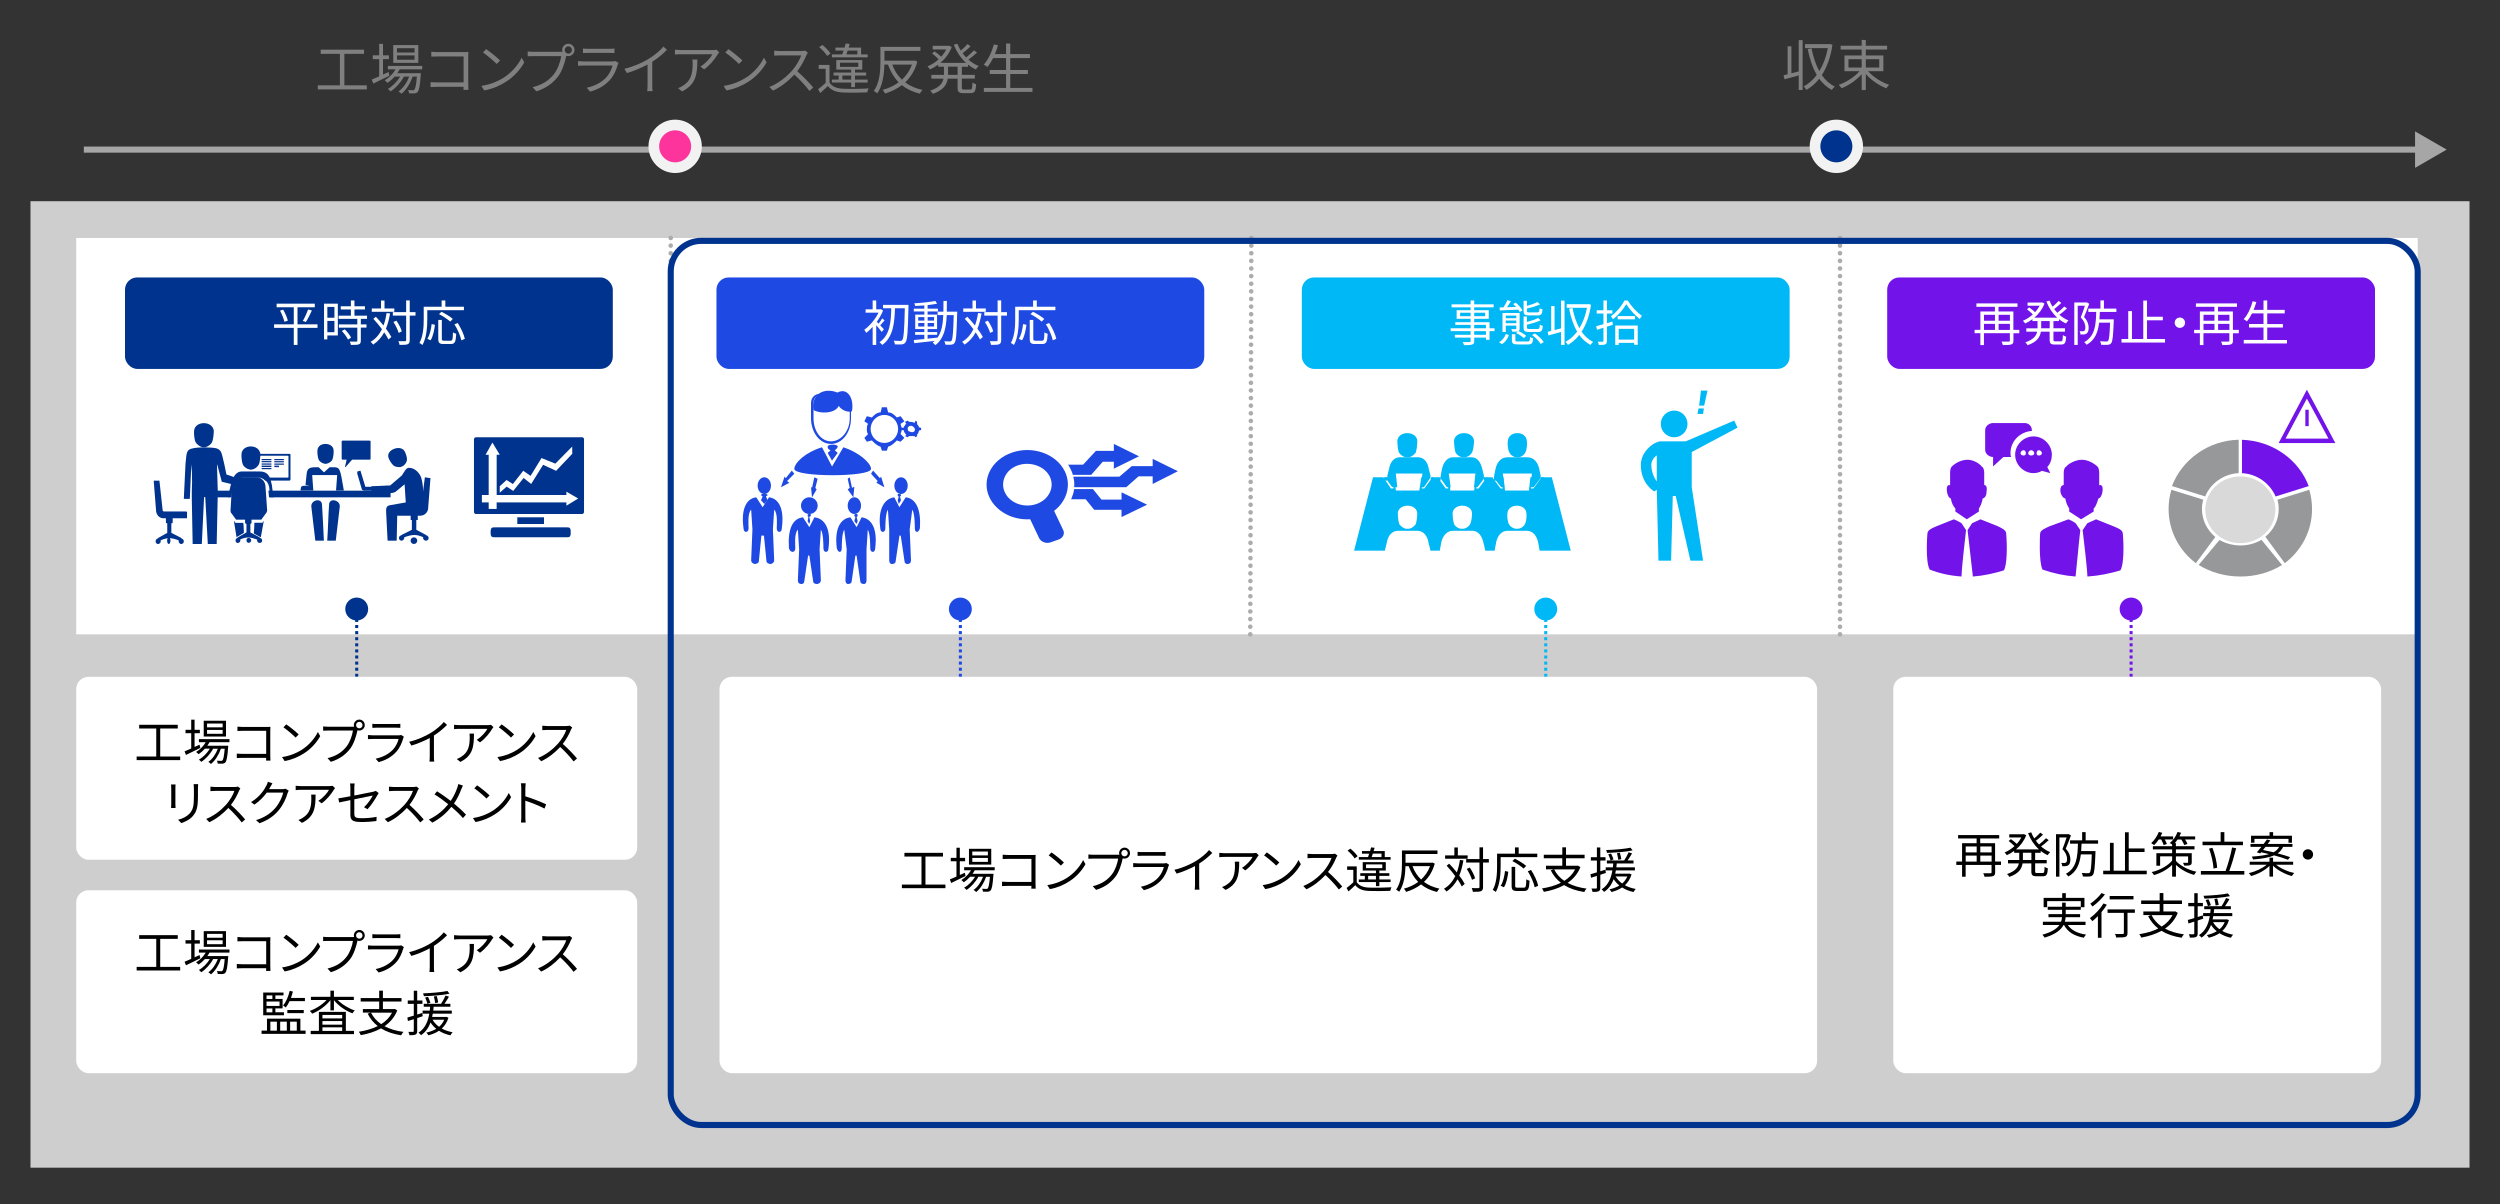 <?xml version="1.0" encoding="UTF-8"?>
<svg id="_レイヤー_1" data-name="レイヤー 1" xmlns="http://www.w3.org/2000/svg" viewBox="0 0 820 395">
  <rect x="0" y="0" width="820" height="395" fill="#333333" stroke="none"/>
  <defs>
    <style>
      .cls-1, .cls-2, .cls-3 {
        fill: #00338d;
      }

      .cls-4, .cls-5 {
        fill: #00b8f5;
      }

      .cls-6 {
        fill: #fff;
      }

      .cls-7 {
        fill: #7f7f7f;
      }

      .cls-8 {
        fill: #cecece;
      }

      .cls-9 {
        fill: #a6a6a6;
      }

      .cls-10, .cls-11 {
        fill: #1e49e2;
      }

      .cls-12, .cls-13 {
        fill: #7213ea;
      }

      .cls-2, .cls-14 {
        stroke: #f2f2f2;
        stroke-width: 3.5px;
      }

      .cls-2, .cls-14, .cls-15, .cls-16, .cls-17, .cls-18, .cls-19, .cls-20 {
        stroke-miterlimit: 8;
      }

      .cls-14 {
        fill: #fd349c;
      }

      .cls-15 {
        stroke: #1e49e2;
      }

      .cls-15, .cls-16, .cls-17, .cls-18 {
        stroke-dasharray: 0 0 1 1;
      }

      .cls-15, .cls-16, .cls-17, .cls-18, .cls-21, .cls-19, .cls-20 {
        fill: none;
      }

      .cls-16 {
        stroke: #00b8f5;
      }

      .cls-17, .cls-19 {
        stroke: #00338d;
      }

      .cls-18 {
        stroke: #7213ea;
      }

      .cls-21 {
        stroke: #acacac;
        stroke-dasharray: 0 0 0 2.5;
        stroke-linecap: round;
        stroke-linejoin: round;
        stroke-width: 1.5px;
      }

      .cls-13, .cls-11, .cls-22, .cls-23, .cls-3, .cls-5 {
        fill-rule: evenodd;
      }

      .cls-22 {
        fill: #d9d9d9;
      }

      .cls-23 {
        fill: #97989a;
      }

      .cls-19, .cls-20 {
        stroke-width: 2px;
      }

      .cls-20 {
        stroke: #a6a6a6;
      }
    </style>
  </defs>
  <rect class="cls-8" x="10" y="66" width="800" height="317"/>
  <rect class="cls-6" x="25" y="78.06" width="768" height="130"/>
  <g>
    <line class="cls-15" x1="315" y1="226" x2="315" y2="199.57"/>
    <circle class="cls-10" cx="315" cy="199.76" r="3.76"/>
  </g>
  <g>
    <rect class="cls-1" x="41" y="91" width="160" height="30" rx="4" ry="4"/>
    <g>
      <path class="cls-6" d="m104.14,107.54h-6.56v5.6h-1.22v-5.6h-6.47v-1.17h6.47v-5.59h-5.63v-1.17h12.52v1.17h-5.67v5.59h6.56v1.17Zm-11.25-5.97c.66,1.15,1.31,2.66,1.52,3.6l-1.12.38c-.22-.94-.83-2.5-1.44-3.67l1.04-.32Zm6.43,3.7c.59-.99,1.33-2.62,1.73-3.78l1.25.35c-.58,1.28-1.34,2.8-1.97,3.76l-1.01-.34Z"/>
      <path class="cls-6" d="m110.81,110.03h-3.44v1.3h-1.09v-11.73h4.53v10.44Zm-3.44-9.36v3.55h2.32v-3.55h-2.32Zm2.32,8.29v-3.7h-2.32v3.7h2.32Zm8.66-4.37v1.81h1.86v1.06h-1.86v4.29c0,.67-.18,1.02-.66,1.2-.5.18-1.3.19-2.59.19-.05-.32-.21-.8-.38-1.1.99.03,1.87.03,2.13.02.27-.02.35-.08.35-.32v-4.27h-6.05v-1.06h6.05v-1.81h-6.13v-1.06h4.02v-2.03h-3.33v-1.06h3.33v-1.9h1.17v1.9h3.44v1.06h-3.44v2.03h4.13v1.06h-2.03Zm-5.27,3.43c.82.8,1.71,1.94,2.08,2.72l-1.01.64c-.37-.78-1.22-1.97-2.03-2.82l.96-.54Z"/>
      <path class="cls-6" d="m127.95,102.81c-.32,1.87-.75,3.54-1.36,4.98.75.99,1.38,1.95,1.78,2.74l-.96.82c-.32-.67-.82-1.49-1.39-2.34-.9,1.65-2.06,2.99-3.62,4.02-.14-.22-.58-.7-.83-.91,1.67-.99,2.85-2.39,3.71-4.15-.88-1.18-1.89-2.4-2.83-3.41l.83-.67c.83.86,1.71,1.87,2.51,2.87.45-1.22.78-2.59,1.01-4.1l1.15.16Zm1.39-.53h-7.4v-1.1h3.04v-2.61h1.14v2.61h3.22v1.1Zm6.95,1.23h-1.9v8.02c0,.8-.19,1.15-.67,1.38-.48.19-1.28.22-2.66.22-.05-.32-.21-.88-.38-1.23,1.01.03,1.89.03,2.16.02.27-.02.38-.1.38-.38v-8.02h-4.37v-1.14h4.37v-3.84h1.17v3.84h1.9v1.14Zm-5.52,5.7c-.26-.94-.98-2.48-1.73-3.59l.98-.45c.77,1.09,1.52,2.56,1.76,3.52l-1.01.51Z"/>
      <path class="cls-6" d="m140.15,101.73v2.99c0,2.43-.22,6.02-1.58,8.44-.21-.21-.72-.54-1.01-.67,1.3-2.29,1.42-5.49,1.42-7.76v-4.13h5.87v-2.05h1.22v2.05h6.1v1.14h-12.02Zm.02,9.41c.8-1.22,1.22-3.17,1.41-4.85l1.09.24c-.22,1.74-.62,3.83-1.44,5.09l-1.06-.48Zm7.6.61c.66,0,.75-.4.8-2.74.27.19.75.4,1.07.48-.13,2.64-.43,3.35-1.79,3.35h-2.34c-1.39,0-1.76-.4-1.76-1.73v-6.18h1.17v6.18c0,.54.13.64.74.64h2.11Zm-.1-6.26c-.77-.72-2.37-1.79-3.68-2.46l.82-.77c1.28.62,2.9,1.63,3.71,2.35l-.85.88Zm2.45.45c1.06,1.63,2.06,3.78,2.34,5.2l-1.14.5c-.27-1.41-1.22-3.6-2.26-5.27l1.06-.43Z"/>
    </g>
  </g>
  <g>
    <line class="cls-17" x1="117" y1="226" x2="117" y2="199.57"/>
    <circle class="cls-1" cx="117" cy="199.76" r="3.76"/>
  </g>
  <g>
    <rect class="cls-10" x="235" y="91" width="160" height="30" rx="4" ry="4"/>
    <g>
      <path class="cls-6" d="m289.21,108.89c-.35-.5-1.17-1.49-1.81-2.23v6.48h-1.17v-5.92c-.69.77-1.41,1.44-2.1,1.97-.13-.29-.46-.83-.66-1.02,1.75-1.25,3.63-3.43,4.69-5.62h-4.24v-1.09h2.31v-2.91h1.17v2.91h1.36l.21-.06.67.46c-.51,1.3-1.23,2.54-2.06,3.7l.59.59c.42-.5.91-1.22,1.2-1.71l.78.64c-.5.56-1.01,1.18-1.44,1.63.51.53,1.02,1.06,1.22,1.28l-.72.9Zm8.77-8.23c-.19,8.12-.35,10.8-.96,11.6-.34.5-.69.64-1.22.7s-1.41.03-2.27,0c-.02-.35-.18-.86-.38-1.22.94.08,1.81.08,2.16.08.29.02.45-.05.62-.27.48-.56.69-3.22.85-10.44h-3.23c-.13,4.51-.51,9.44-4.18,12.04-.21-.27-.59-.69-.91-.9,3.54-2.34,3.79-6.96,3.87-11.14h-2.71v-1.12h8.36v.66Z"/>
      <path class="cls-6" d="m313.97,102.25s-.02.45-.02.61c-.18,6.71-.32,8.93-.86,9.6-.27.42-.59.54-1.07.59-.45.06-1.2.05-1.94,0-.03-.32-.16-.82-.34-1.12.77.06,1.47.08,1.78.08.27,0,.42-.05.58-.26.37-.46.56-2.58.72-8.39h-2.29c-.19,4.26-.93,7.75-3.75,9.86-.18-.26-.59-.66-.88-.85.26-.18.48-.37.7-.56-2.43.29-4.91.56-6.71.75l-.18-1.04c.96-.08,2.16-.19,3.47-.32v-1.38h-3.03v-.91h3.03v-.98h-2.99v-4.75h2.99v-1.01h-3.46v-.93h3.46v-1.06c-1.02.08-2.06.14-3.01.18-.05-.26-.16-.64-.29-.88,2.37-.13,5.25-.42,6.9-.78l.59.91c-.86.19-1.95.34-3.12.46v1.17h3.39v.93h-3.39v1.01h3.11v4.75h-3.11v.98h3.14v.91h-3.14v1.26c1.04-.1,2.13-.21,3.2-.34v.08c1.39-1.89,1.81-4.47,1.95-7.48h-1.87v-1.12h1.9c.03-1.12.03-2.29.03-3.51h1.12c0,1.2,0,2.39-.03,3.51h3.39Zm-12.79,2.91h2.02v-1.15h-2.02v1.15Zm2.02,1.95v-1.17h-2.02v1.17h2.02Zm1.07-3.11v1.15h2.1v-1.15h-2.1Zm2.1,1.94h-2.1v1.17h2.1v-1.17Z"/>
      <path class="cls-6" d="m321.95,102.81c-.32,1.87-.75,3.54-1.36,4.98.75.99,1.38,1.95,1.78,2.74l-.96.82c-.32-.67-.82-1.49-1.39-2.34-.9,1.65-2.06,2.99-3.62,4.02-.14-.22-.58-.7-.83-.91,1.67-.99,2.85-2.39,3.71-4.15-.88-1.18-1.89-2.4-2.83-3.41l.83-.67c.83.86,1.71,1.87,2.51,2.87.45-1.22.78-2.59,1.01-4.1l1.15.16Zm1.39-.53h-7.4v-1.1h3.04v-2.61h1.14v2.61h3.22v1.1Zm6.95,1.23h-1.9v8.02c0,.8-.19,1.15-.67,1.38-.48.19-1.28.22-2.66.22-.05-.32-.21-.88-.38-1.23,1.01.03,1.89.03,2.16.02.27-.02.38-.1.38-.38v-8.02h-4.37v-1.14h4.37v-3.84h1.17v3.84h1.9v1.14Zm-5.52,5.7c-.26-.94-.98-2.48-1.73-3.59l.98-.45c.77,1.09,1.52,2.56,1.76,3.52l-1.01.51Z"/>
      <path class="cls-6" d="m334.15,101.73v2.99c0,2.43-.22,6.02-1.58,8.44-.21-.21-.72-.54-1.01-.67,1.3-2.29,1.42-5.49,1.42-7.76v-4.13h5.87v-2.05h1.22v2.05h6.1v1.14h-12.02Zm.02,9.41c.8-1.22,1.22-3.17,1.41-4.85l1.09.24c-.22,1.74-.62,3.83-1.44,5.09l-1.06-.48Zm7.6.61c.66,0,.75-.4.8-2.74.27.19.75.4,1.07.48-.13,2.64-.43,3.35-1.79,3.35h-2.34c-1.39,0-1.76-.4-1.76-1.73v-6.18h1.17v6.18c0,.54.13.64.74.64h2.11Zm-.1-6.26c-.77-.72-2.37-1.79-3.68-2.46l.82-.77c1.28.62,2.9,1.63,3.71,2.35l-.85.88Zm2.45.45c1.06,1.63,2.06,3.78,2.34,5.2l-1.14.5c-.27-1.41-1.22-3.6-2.26-5.27l1.06-.43Z"/>
    </g>
  </g>
  <g>
    <rect class="cls-4" x="427" y="91" width="160" height="30" rx="4" ry="4"/>
    <g>
      <path class="cls-6" d="m490.22,108.62h-1.65v2.83h-1.18v-.72h-3.84v1.1c0,.74-.22,1.01-.7,1.18-.5.18-1.33.19-2.66.19-.06-.3-.26-.74-.42-1.01.96.03,1.92.02,2.19.02.3-.02.4-.11.4-.38v-1.1h-5.17v-.91h5.17v-1.2h-6.55v-.94h6.55v-1.12h-5.03v-.88h5.03v-1.12h-4.58v-2.82h4.58v-.93h-6.24v-.98h6.24v-1.28h1.18v1.28h6.37v.98h-6.37v.93h4.77v2.82h-4.77v1.12h5.03v2h1.65v.94Zm-7.86-4.9v-1.15h-3.44v1.15h3.44Zm1.18-1.15v1.15h3.59v-1.15h-3.59Zm0,5.11h3.84v-1.12h-3.84v1.12Zm3.84.94h-3.84v1.2h3.84v-1.2Z"/>
      <path class="cls-6" d="m491.69,112.23c1.1-.59,1.86-1.63,2.22-2.69l1.01.37c-.43,1.15-1.1,2.29-2.3,2.98l-.93-.66Zm.19-11.38l1.26-.03c.48-.74.99-1.68,1.31-2.37l1.15.35c-.4.64-.88,1.38-1.31,1.98l2.99-.1c-.3-.34-.64-.67-.96-.96l.85-.46c.86.72,1.81,1.78,2.21,2.53l-.9.53c-.13-.22-.29-.48-.48-.75-2.22.1-4.47.19-6.07.26l-.06-.98Zm5.95,7.83c-.38.13-.96.13-1.79.13-.06-.27-.22-.61-.35-.86.66.02,1.25.02,1.42,0,.19,0,.24-.05.24-.22v-.94h-3.46v2.11h-1.07v-6.23h5.62v5.06c0,.48-.08.72-.37.86.91.42,1.98,1.04,2.51,1.57l-.75.75c-.53-.54-1.63-1.25-2.56-1.68l.56-.54Zm-3.94-5.17v.86h3.46v-.86h-3.46Zm3.46,2.51v-.88h-3.46v.88h3.46Zm3.67,5.99c.69,0,.78-.18.85-1.44.26.16.72.32,1.02.38-.13,1.67-.48,2.03-1.76,2.03h-3.17c-1.65,0-2.06-.29-2.06-1.42v-1.95h1.14v1.94c0,.4.16.46,1.02.46h2.96Zm.59-8.55c-1.49,0-1.87-.3-1.87-1.46v-3.33h1.1v1.66c1.3-.35,2.66-.82,3.44-1.26l.88.74c-1.17.58-2.83,1.06-4.32,1.39v.78c0,.42.11.48.86.48h2.54c.58,0,.66-.18.74-1.36.24.16.67.32.98.38-.13,1.57-.45,1.97-1.62,1.97h-2.74Zm0,5.44c-1.49,0-1.87-.32-1.87-1.49v-3.59h1.1v1.79c1.36-.37,2.79-.83,3.62-1.3l.9.74c-1.22.58-2.96,1.09-4.51,1.46v.9c0,.42.11.5.88.5h2.58c.58,0,.69-.19.75-1.41.26.18.69.32.99.38-.13,1.6-.45,2.02-1.63,2.02h-2.8Zm1.84.46c1.14.78,2.35,1.95,2.9,2.85l-1.01.62c-.48-.9-1.68-2.11-2.82-2.93l.93-.54Z"/>
      <path class="cls-6" d="m512.03,98.6h1.14v14.53h-1.14v-4.26c-1.47.42-2.94.83-4.13,1.15l-.29-1.18c.35-.08.75-.18,1.18-.29v-8.16h1.1v7.88c.67-.18,1.39-.37,2.13-.56v-9.11Zm9.83,1.36c-.53,3.63-1.62,6.56-3.09,8.84.99,1.44,2.24,2.59,3.78,3.35-.27.21-.67.67-.86.99-1.47-.8-2.69-1.9-3.68-3.28-1.09,1.39-2.35,2.48-3.73,3.27-.18-.29-.51-.78-.82-.99,1.41-.74,2.72-1.89,3.84-3.38-1.22-2.08-2.05-4.64-2.64-7.52l1.12-.21c.48,2.48,1.22,4.74,2.26,6.61,1.14-1.84,2-4.1,2.5-6.69h-6.66v-1.17h7l.21-.06.78.26Z"/>
      <path class="cls-6" d="m529.03,106.54l-1.95.61v4.64c0,.64-.16.98-.56,1.17-.42.16-1.06.19-2.11.19-.05-.29-.19-.77-.35-1.07.72.02,1.38.02,1.58.02.22,0,.29-.08.29-.3v-4.29l-2.1.66-.3-1.17c.67-.18,1.5-.4,2.4-.66v-3.49h-2.21v-1.09h2.21v-3.2h1.15v3.2h1.78v1.09h-1.78v3.15l1.79-.53.16,1.07Zm4.87-7.97c1.15,1.87,2.98,3.89,4.66,5.01-.24.29-.51.74-.7,1.07-1.65-1.26-3.46-3.3-4.45-4.88-.9,1.6-2.58,3.62-4.37,4.95-.13-.3-.43-.72-.66-.98,1.79-1.28,3.59-3.44,4.42-5.17h1.1Zm-4.1,8.21h7.38v6.31h-1.18v-.64h-5.06v.69h-1.14v-6.35Zm6.5-3.1v1.07h-5.71v-1.07h5.71Zm-5.36,4.19v3.51h5.06v-3.51h-5.06Z"/>
    </g>
  </g>
  <g>
    <rect class="cls-12" x="619" y="91" width="160" height="30" rx="4" ry="4"/>
    <g>
      <path class="cls-6" d="m662.35,109.31h-1.94v2.4c0,.72-.18,1.07-.69,1.26-.53.19-1.41.21-2.79.21-.06-.32-.26-.83-.43-1.14,1.06.03,2.08.02,2.35,0,.29,0,.38-.08.38-.34v-2.4h-8.5v3.89h-1.17v-3.89h-1.89v-1.1h1.89v-6.03h4.77v-1.54h-6.07v-1.12h13.48v1.12h-6.23v1.54h4.88v6.03h1.94v1.1Zm-11.6-6.05v1.94h3.6v-1.94h-3.6Zm0,4.95h3.6v-1.97h-3.6v1.97Zm4.79-4.95v1.94h3.71v-1.94h-3.71Zm3.71,4.95v-1.97h-3.71v1.97h3.71Z"/>
      <path class="cls-6" d="m673.53,105.3v2.38h3.79v1.1h-3.79v2.58c0,.5.1.59.64.59h1.82c.5,0,.58-.32.64-2.03.26.21.75.42,1.07.5-.11,2.03-.45,2.59-1.62,2.59h-2.1c-1.34,0-1.7-.35-1.7-1.66v-2.56h-2.88c-.26,1.71-1.2,3.35-4.34,4.43-.14-.27-.51-.72-.75-.94,2.67-.9,3.59-2.16,3.87-3.49h-3.55v-1.1h3.68v-2.38h-1.68v-.61c-.77.58-1.58,1.04-2.38,1.41-.16-.26-.51-.67-.74-.9,1.1-.45,2.26-1.17,3.25-2.08-.48-.51-1.26-1.18-1.92-1.68l.74-.62c.64.46,1.42,1.09,1.94,1.57.58-.66,1.09-1.36,1.49-2.11h-3.97v-1.06h4.56l.21-.05.78.38c-.69,1.87-1.9,3.44-3.33,4.64h7.52c-1.55-1.39-2.77-3.23-3.57-5.3l1.02-.3c.27.69.61,1.38,1.01,2,.7-.58,1.47-1.33,1.97-1.89l.9.64c-.7.69-1.58,1.46-2.34,2.02.32.43.66.85,1.04,1.23.78-.61,1.71-1.46,2.27-2.06l.9.62c-.74.72-1.7,1.49-2.51,2.08.9.78,1.9,1.42,2.99,1.86-.26.22-.62.69-.82.99-.82-.35-1.58-.83-2.29-1.39v.61h-1.84Zm-1.23,0h-2.79v2.38h2.79v-2.38Z"/>
      <path class="cls-6" d="m685.26,99.65c-.48,1.34-1.12,3.02-1.7,4.32,1.25,1.36,1.52,2.53,1.52,3.52,0,.88-.18,1.57-.66,1.89-.22.18-.53.27-.86.32-.34.03-.78.03-1.15.02-.02-.32-.11-.77-.3-1.09.4.03.72.03,1.01.03.21-.02.38-.06.54-.16.26-.18.34-.62.34-1.1,0-.9-.3-2-1.52-3.28.5-1.18,1.01-2.71,1.36-3.83h-2.35v12.85h-1.12v-13.93h3.92l.18-.05.8.48Zm3.49,2.67c-.03.83-.06,1.65-.13,2.43h4.69v.54c-.19,4.93-.37,6.71-.85,7.27-.3.38-.61.48-1.1.53-.45.06-1.33.03-2.18,0-.02-.35-.16-.85-.35-1.17.88.08,1.7.1,2.02.1.29,0,.45-.03.58-.21.35-.37.54-1.9.67-5.97h-3.59c-.37,3.11-1.33,5.7-4.1,7.25-.16-.26-.51-.67-.8-.88,3.55-1.9,3.84-5.62,3.95-9.89h-2.59v-1.1h3.97v-2.69h1.15v2.69h4.08v1.1h-5.43Z"/>
      <path class="cls-6" d="m710.13,111.19v1.17h-14.28v-1.17h2.21v-9.14h1.22v9.14h3.71v-12.6h1.23v5.3h5.19v1.17h-5.19v6.13h5.91Z"/>
      <path class="cls-6" d="m715,104.15c.94,0,1.7.75,1.7,1.7s-.75,1.7-1.7,1.7-1.7-.75-1.7-1.7.75-1.7,1.7-1.7Z"/>
      <path class="cls-6" d="m734.35,109.31h-1.94v2.4c0,.72-.18,1.07-.69,1.26-.53.19-1.41.21-2.79.21-.06-.32-.26-.83-.43-1.14,1.06.03,2.08.02,2.35,0,.29,0,.38-.08.38-.34v-2.4h-8.5v3.89h-1.17v-3.89h-1.89v-1.1h1.89v-6.03h4.77v-1.54h-6.07v-1.12h13.48v1.12h-6.23v1.54h4.88v6.03h1.94v1.1Zm-11.6-6.05v1.94h3.6v-1.94h-3.6Zm0,4.95h3.6v-1.97h-3.6v1.97Zm4.79-4.95v1.94h3.71v-1.94h-3.71Zm3.71,4.95v-1.97h-3.71v1.97h3.71Z"/>
      <path class="cls-6" d="m750.13,111.5v1.15h-14.18v-1.15h6.48v-4.07h-4.75v-1.15h4.75v-3.49h-3.76c-.51,1.01-1.07,1.89-1.68,2.61-.22-.19-.75-.54-1.07-.7,1.31-1.41,2.34-3.62,2.96-5.89l1.2.26c-.26.88-.54,1.74-.9,2.56h3.25v-3.07h1.22v3.07h5.73v1.17h-5.73v3.49h5.14v1.15h-5.14v4.07h6.48Z"/>
    </g>
  </g>
  <g>
    <line class="cls-21" x1="220" y1="78.06" x2="220" y2="208.06"/>
    <line class="cls-21" x1="410.44" y1="78.06" x2="410.08" y2="208.06"/>
    <line class="cls-21" x1="603.52" y1="78.06" x2="603.52" y2="208.06"/>
  </g>
  <g>
    <path class="cls-3" d="m106.39,152.09c.35.09.43.09.78,0,.78-.18,1.56-.72,1.82-1.26.35-.72.52-2.43.43-3.15-.09-1.35-1.3-2.07-2.69-2.07-1.3,0-2.52.72-2.61,2.07-.09.72.09,2.43.43,3.15.26.54,1.04,1.08,1.82,1.26"/>
    <path class="cls-3" d="m110.59,155.82l-.37,5.1h2.57l-.73-4.12c-.64-3.54-1.1-3.54-2.94-3.54h-1.01l-1.84,1.67-1.74-1.67h-1.01c-1.84,0-2.75.3-2.94,2.16l-.37,3.63.73.1c.09,0,.27.2.27.39-.18-.2-.37-.29-.37-.29l-1.19.1c-1.1,0-.92.69-1.1,1.57h4.22l-.37-5.1h8.17Z"/>
    <path class="cls-3" d="m89.98,153.22h1.52v-.49h-1.52v.49Zm0-.79h3.13v-.39h-3.13v.39Zm0-.79h3.13v-.39h-3.13v.39Zm0-.69h3.13v-.39h-3.13v.39Zm-4.17,2.95h3.22v-.39h-3.22v.39Zm0-.69h3.22v-.49h-3.22v.49Zm0-.79h3.22v-.39h-3.22v.39Zm0-.79h3.22v-.39h-3.22v.39Zm0-.69h3.22v-.39h-3.22v.39Zm-1.9,3.84h-.66v1.67h.66v-1.67Zm-.38-5.9h11.47c.1,0,.28.1.28.2v8.26c0,.1-.19.3-.28.3h-8.05c-.38-.49-.76-.79-1.33-.98h8.81c.09,0,.19-.1.19-.1v-6.88c0-.1-.09-.2-.19-.2h-10.42c-.09,0-.09.1-.09.2v2.66h-.66v-3.25c0-.1.09-.2.28-.2"/>
    <path class="cls-3" d="m88.05,160.93h40.06v2.19h-39.87l-.2-2.19Zm-16.83,0h4.36l-.08,2.19h-4.29v-2.19Z"/>
    <path class="cls-3" d="m85.39,154.65c2.95.1,3.32,2.4,3.78,4.42l.37,2.98.28,1.06h-1.29l-.18-2.79c-.09-2.02-1.57-3.65-3.51-3.65h-5.17c-1.94,0-3.41,1.63-3.51,3.65l-.18,2.79h-1.2l-.28-.58.65-1.06c.46-2.02,1.11-6.73,4.06-6.83h6.18Zm-6.18-5.77c.28-3.27,5.81-3.27,6.18,0,0,.87-.09,2.79-.55,3.56-.37.67-1.2,1.35-2.03,1.54-.46.1-.65.1-1.01,0-.92-.19-1.75-.86-2.12-1.54-.37-.77-.55-2.69-.46-3.56"/>
    <path class="cls-3" d="m81.57,176.43c-.46,0-.73.38-.73.76,0,.47.27.86.73.86s.83-.38.83-.86c0-.38-.37-.76-.83-.76m2.57-19.88c1.65,0,2.85,1.33,2.94,3.04l.55,7.9-.18.57-1.74,2.38h-3.22v1.14l-.37.29v2.76l3.03,1.62q.09.1.09.19c.46.1.74.38.74.86,0,1.14-1.65.95-1.65,0q0-.28.09-.28c-2.48-.95-3.49-.95-5.6-.1v.38c0,.95-1.56,1.14-1.56,0,0-.48.27-.76.64-.86,0-.09.09-.09.09-.19l2.85-1.62v-2.76l-.46-.29v-1.14h-2.94l-1.74-2.38-.09-.57.46-7.9c.09-1.71,1.38-3.04,2.94-3.04h5.14Z"/>
    <path class="cls-3" d="m113.42,153.1l2.08-2.34h5.78c.18,0,.27-.17.27-.26v-5.72c0-.17-.09-.26-.36-.26h-8.76c-.27,0-.36.09-.36.26v5.72c0,.09.09.26.27.26h1.36l-.54,2.34c0,.09.18.17.27,0"/>
    <path class="cls-3" d="m102.12,166.23l1.31,11.11h2.8c-.18-3.41-.35-8.38-.61-11.79-.09-2.43-3.76-1.56-3.5.68"/>
    <path class="cls-3" d="m111.44,166.23c.26-2.24-3.5-3.12-3.5-.68-.26,3.41-.35,8.38-.61,11.79h2.8l1.31-11.11Z"/>
    <path class="cls-3" d="m66.35,146.71h.99c1-.31,1.89-.94,2.19-1.67.4-.73.6-2.81.6-3.75-.4-3.33-6.17-3.33-6.47,0-.1.94.1,3.02.5,3.75.4.73,1.29,1.35,2.19,1.67"/>
    <path class="cls-3" d="m79.51,157.44l-5.25-1.81s-1.22-6.36-1.78-7.41c-.75-1.52-2.91-1.33-3.66-1.42-1.69-.09-2.06-.09-3.75,0-4.13.38-3.75.95-4.22,5.23l-.56,11.59h1.97l.37-8.55.28-2.85.09,6.08-.09,3.04v2.28l.28,14.82h3l.75-15.39h.38l.84,15.39h2.91l.37-17.1-.28-8.93h.09l1.5,5.6,5.81,1.42c.28.19,1.41-1.52.94-2"/>
    <path class="cls-3" d="m79.89,172.41h0v-.09l-.09-.82h-2.57l-.53-.73.89,5.47q.09-.09.18-.18l2.22-1.28v-.18c0-.73-.09-1.46-.09-2.19"/>
    <path class="cls-3" d="m86.08,171.45h-2.64c0,1.06-.09,2.21-.18,3.26v.29l2.28,1.25,1-5.47-.46.67Z"/>
    <path class="cls-3" d="m129.04,152.66c.48.44,1.45.61,2.32.53.39-.18.48-.18.87-.35.68-.53,1.16-1.23,1.26-1.93s-.39-2.28-.77-2.89c-.68-1.14-2.12-1.31-3.47-.79-1.35.53-2.22,1.58-1.83,2.89.19.7,1.06,2.1,1.64,2.54"/>
    <path class="cls-3" d="m127.99,159.22l-5.96.27c-.48.09-.29.27-.39.73,0,.18.19,1.1.29,1.19.29.27.48.37.87.37l5.87-.09c.39-.09.67-.18,1.06-.37l2.98-2.47.38,5.95-5.19.91c-1.06.18-1.35.92-1.25,2.2l.48,9.43h2.98l.19-8.6,6.73-.82c1.44-.27,1.92-1.19,1.83-2.65-.1-1.92.19-6.04-.77-8.79-.58-1.46-2.21-3.2-4.14-3.02-.67,0-1.35,1.28-2.12,2.47"/>
    <path class="cls-3" d="m139.41,156.55c-.1.09-.1.19-.1.38l-1.25,9.69c0,.19-.1.28-.29.28h-8.57l.1,1.41c.1.47.39.75,1.16.85h4.24v1.41h.39v3.2l-3.37,1.69c-.1,0-.1.09-.19.19-.38,0-.67.38-.67.85s.39.85.87.85.87-.56.87-.85v-.28c2.7-.94,3.85-1.04,6.26,0-.1.09-.1,0-.1.28s.39.85.96.85c.48,0,.87-.38.87-.85s-.29-.75-.67-.85c-.1-.09-.1-.19-.19-.19l-3.18-1.69v-3.2h.48v-1.41h.87c1.35-.09,2.21-.94,2.5-2.07l.77-9.97c.1-.09.1-.19,0-.28l-1.73-.28Z"/>
    <path class="cls-3" d="m134.68,177.34c0-.6.49-1.09,1.09-1.09s1.09.49,1.09,1.09-.49,1.09-1.09,1.09-1.09-.49-1.09-1.09"/>
    <path class="cls-3" d="m54.81,177.34c0-.6.24-1.09.55-1.09s.55.49.55,1.09-.24,1.09-.55,1.09-.55-.49-.55-1.09"/>
    <path class="cls-3" d="m60.75,167.76h-7.03c-.18-.09-.27-.09-.36-.28l-1.07-9.83h-1.87v.09l.8,10.11c.27,1.22,1.07,2.06,2.31,2.15h.89v1.5l.44.19v3.09l-3.02,1.69c-.09.09-.09.19-.18.19-.36.09-.62.47-.62.94s.36.84.8.84c.53,0,.89-.56.89-.84,0-.37,0-.28-.09-.37,2.31-.94,3.47-.94,5.96,0v.37c0,.28.36.84.8.84.53,0,.89-.37.89-.84s-.27-.84-.71-.94c0-.09-.09-.09-.09-.19l-3.29-1.69v-3.09l.44-.19v-1.5h4.71v-2.15c-.09,0-.36-.09-.62-.09"/>
    <path class="cls-3" d="m119.84,159.67l-1.62-5.3-.95.25c-.1.17-.1.42-.1.67l1.52,5.22c.1.25.29.25.57.42h6.66v-1.26h-6.09Z"/>
    <path class="cls-3" d="m185.78,165.86v-1.07h-22.88v2.15h-2.61v-2.15h-2.23v-2.43h2.23v-13.18h-1.04l2.26-4.03,2.41,4h-1.01v13.21h22.88l-.02-1.1,3.88,2.25-3.86,2.35Zm-19.64-8.43l2.08,1.33,3.4-4.35,2.41,1.68,3.58-5.85,4.54,1.83,5.53-5.6.02,2.38-5.3,5.58-4.26-1.97-3.91,6.28-2.49-1.95-3.4,4.23-2.16-1.4-2.26,2v-2.13l2.21-2.03Zm24.76-14.01h-34.78c-.36,0-.66.3-.66.68v23.81c0,.38.3.68.66.68h34.78c.38,0,.66-.3.66-.68v-23.81c0-.38-.28-.68-.66-.68"/>
    <path class="cls-3" d="m187.19,174.87c0,1.38-.58,1.35-1.29,1.35h-23.66c-.73,0-1.31-.05-1.31-1.35v-.55c0-1.3.58-1.35,1.31-1.35h23.66c.71,0,1.29,0,1.29,1.35v.55Z"/>
    <rect class="cls-1" x="169.68" y="169.68" width="8.75" height="2.19"/>
  </g>
  <g>
    <path class="cls-11" d="m275.09,133.14c1.19,1.75,3.56,2.19,4.35,1.75.79-4.38-1.58-7.88-4.74-6.13-4.35-1.75-8.69.44-7.9,5.69,1.98,1.31,7.11,1.31,8.3-1.31"/>
    <g>
      <path class="cls-11" d="m290.07,145.29c-2.46,0-4.51-2.09-4.51-4.6s2.05-4.6,4.51-4.6,4.51,2.09,4.51,4.6-2.05,4.6-4.51,4.6m6.56-1.67l-1.23-1.26c0-.42.41-.84.41-1.67,0-.42-.41-1.26-.41-1.67l1.23-.84-1.23-1.67-1.23.42c-.82-.84-1.64-1.67-2.87-1.67l-.41-1.67h-1.64l-.41,1.67c-1.23,0-2.05.84-2.87,1.67l-1.64-.42-.82,1.67,1.23.84c-.41.42-.41,1.26-.41,1.67,0,.84,0,1.25.41,1.67l-1.23,1.26.82,1.26,1.64-.42c.82.84,1.64,1.67,2.87,2.09l.41,1.26h1.64l.41-1.26c1.23-.42,2.05-1.25,2.87-2.09l1.23.42,1.23-1.26Z"/>
      <path class="cls-11" d="m298.17,141.47c-.44,0-.44-.78-.44-1.17.44-.78,1.31-.78,1.75-.39.44.39.88.78.44,1.56-.44.39-.88.39-1.75,0m2.63,1.56v-.39c0-.39.44-.39.44-.78,0,0,0-.39.44-.78h.44v-.78h-.44c-.44-.39-.44-.78-.88-1.17v-.78l-.44-.39-.44.78c-.44-.39-1.31-.39-1.75-.39l-.44-.39-.88.39.44.78q-.44,0-.44.39-.44.39-.44.78h-.88v.78h.88c0,.39.44,1.17.88,1.56l-.44.39.88.39.44-.39h1.75l.44.39.44-.39Z"/>
      <path class="cls-11" d="m268.88,129.62c-1.23,0-2.05,1.26-2.05,2.52v5.05c0,4.21,2.46,7.57,5.74,7.57s6.15-3.37,6.15-7.57v-5.05c0-1.26-1.23-2.52-2.46-2.52h-7.38Zm3.69,15.99c-3.69,0-6.56-3.79-6.56-8.42v-5.05c0-1.68,1.23-2.95,2.87-2.95h7.38c1.64,0,2.87,1.26,2.87,2.95v5.05c0,4.63-2.87,8.42-6.56,8.42"/>
      <path class="cls-11" d="m276.62,146.71l-3.71,6.3-3.3-6.3c-5.36,1.58-9.07,5.12-9.07,7.09,0,2.76,25.16,2.76,25.16,0,0-1.97-4.12-5.51-9.07-7.09"/>
      <path class="cls-11" d="m273.82,147.72c.47-.42.94-.84.94-1.26,0-.84-3.28-.84-3.28,0,0,.42,0,.84.94,1.26-.47.42-.94.84-.94.84l1.41,2.53,1.88-2.53s-.47-.42-.94-.84"/>
      <path class="cls-11" d="m252.23,163.12l-2.09,3.24-2.09-3.24c-3.35.4-5.02,4.05-4.18,10.13,0,1.62,1.67,1.62,1.67,0,0-.81-.42-4.86.84-6.08l.42,6.48-.42,10.13c0,.81.84,1.22,1.25,1.22s1.26-.4,1.26-.81l.84-8.51h.84l.84,8.51c0,.41.84.81,1.26.81s1.26-.4,1.26-1.22l-.42-10.13.42-6.48c1.25,1.22.84,5.27.84,6.08,0,1.62,1.67,1.62,1.67,0,.84-6.08-.84-9.72-4.18-10.13"/>
      <path class="cls-11" d="m248.5,159.29c0-1.51.98-2.74,2.19-2.74s2.19,1.22,2.19,2.74-.98,2.74-2.19,2.74-2.19-1.22-2.19-2.74"/>
      <path class="cls-11" d="m251.78,162.43c0-.41-.55-.41-1.09-.41s-1.09,0-1.09.41l.55.41-.55,1.23,1.09,1.23,1.09-1.23-.55-1.23.55-.41Z"/>
      <path class="cls-11" d="m267.13,169.68l-1.67,3.24-2.09-3.24c-3.35.4-5.02,3.65-4.6,10.13.42,1.62,2.09,1.62,2.09,0,0-.81-.42-4.86.84-6.08l.42,6.48-.42,10.13c0,.81.42,1.22,1.25,1.22.42,0,.84-.4.84-.81l1.26-8.51h.42l1.26,8.51c0,.41.42.81,1.26.81.42,0,1.25-.4,1.25-1.22l-.42-10.13.42-6.48c.84,1.22.84,5.27.84,6.08,0,1.62,1.67,1.62,1.67,0,.84-6.48-1.26-9.72-4.6-10.13"/>
      <path class="cls-11" d="m262.72,165.85c0-1.51,1.22-2.74,2.74-2.74s2.74,1.22,2.74,2.74-1.22,2.74-2.74,2.74-2.74-1.22-2.74-2.74"/>
      <path class="cls-11" d="m266,169.05c0-.47-.27-.47-.55-.47s-.55,0-.55.47c0,0,0,.47.27.47l-.27,1.41.55.94.27-.94-.27-1.41c.27,0,.55-.47.55-.47"/>
      <path class="cls-11" d="m282.6,169.68l-1.63,3.24-2.03-3.24c-3.25.4-5.28,3.65-4.47,10.13.41,1.62,1.63,1.62,1.63,0,0-.81,0-4.86.81-6.08l.81,6.48-.41,10.13c0,.81.41,1.22.81,1.22.81,0,1.22-.4,1.22-.81l1.22-8.51h.41l1.22,8.51c0,.41.41.81,1.22.81.41,0,.81-.4.81-1.22v-10.13l.41-6.48c.81,1.22.81,5.27.81,6.08,0,1.62,1.63,1.62,1.63,0,.81-6.48-1.22-9.72-4.47-10.13"/>
      <path class="cls-11" d="m278.04,165.85c0-1.51.98-2.74,2.19-2.74s2.19,1.22,2.19,2.74-.98,2.74-2.19,2.74-2.19-1.22-2.19-2.74"/>
      <path class="cls-11" d="m281.32,169.05q0-.47-.37-.47c-.36,0-.73,0-.73.47,0,0,0,.47.37.47l-.37,1.41.73.94.37-.94-.37-1.41c.37,0,.37-.47.37-.47"/>
      <path class="cls-11" d="m297.09,163.12l-2.09,3.24-1.67-3.24c-3.35.4-5.44,4.05-4.6,10.13,0,1.62,1.67,1.62,1.67,0,0-.81,0-4.86.84-6.08l.42,6.48v10.13c0,.81.42,1.22.84,1.22.84,0,1.26-.4,1.26-.81l1.26-8.51h.42l1.26,8.51c0,.41.42.81.84.81.84,0,1.26-.4,1.26-1.22l-.42-10.13.84-6.48c.84,1.22.84,5.27.84,6.08,0,1.62,1.26,1.62,1.67,0,.42-6.08-1.26-9.72-4.6-10.13"/>
      <path class="cls-11" d="m293.35,159.29c0-1.51.98-2.74,2.19-2.74s2.19,1.22,2.19,2.74-.98,2.74-2.19,2.74-2.19-1.22-2.19-2.74"/>
      <path class="cls-11" d="m295.54,162.43c0-.41-.37-.41-.73-.41s-.37,0-.37.41c0,0,0,.41.37.41l-.37,1.23.37,1.23.73-1.23-.37-1.23c.37,0,.37-.41.37-.41"/>
      <polygon class="cls-11" points="267.43 160.03 268.19 157.05 267.1 156.55 266.34 160.03 266 159.63 266.34 163.12 267.86 160.53 267.43 160.03"/>
      <polygon class="cls-11" points="258.16 157.78 260.53 155.39 259.71 154.36 257.71 156.87 257.34 156.3 256.16 159.83 258.89 158.35 258.16 157.78"/>
      <polygon class="cls-11" points="278.71 160.03 278.04 157.05 278.71 156.55 279.47 160.03 280.23 159.63 279.89 163.12 278.04 160.53 278.71 160.03"/>
      <polygon class="cls-11" points="287.88 157.78 285.7 155.39 286.37 154.36 288.64 156.87 288.98 156.3 290.07 159.83 287.46 158.35 287.88 157.78"/>
      <path class="cls-11" d="m333.84,152.65c4.06-1.43,8.82.24,10.5,3.7,1.68,3.46-.28,7.52-4.34,8.95-4.06,1.43-8.68-.24-10.36-3.7-1.68-3.46.14-7.52,4.2-8.95m11.9,14.92c4.2-3.22,5.74-8.47,3.5-13.01-2.8-5.73-10.64-8.47-17.36-6.09-6.86,2.39-10.08,9.07-7.28,14.8,2.24,4.53,7.56,7.4,13.3,7.04l2.94,6.21c.7,1.31,2.38,1.91,3.92,1.31l2.38-.84c1.54-.48,2.24-2.03,1.54-3.22l-2.94-6.21Zm27.86-17.9l-8.26-4.06v2.27h-5.88l-4.2,4.53h-4.9c.28.48.56.95.84,1.55.28.6.56,1.19.7,1.79h6.02l3.78-4.3h3.64v2.27l8.26-4.06Zm2.66,15.87l-8.4,4.06v-2.39h-8.96l-2.8-3.46h-4.76c.42-1.07.84-2.15.98-3.34h6.16l2.8,3.46h6.58v-2.39l8.4,4.06Zm-2.8-9.31l-4.06,3.58h-17.08c.14-1.19,0-2.27-.28-3.46h15.12l4.06-3.46h6.86v-2.39l8.26,4.06-8.26,4.18v-2.51h-4.62Z"/>
    </g>
  </g>
  <g>
    <line class="cls-16" x1="507" y1="226" x2="507" y2="199.57"/>
    <circle class="cls-4" cx="507" cy="199.76" r="3.76"/>
  </g>
  <g>
    <path class="cls-5" d="m541.63,152.5c0-1.5,1.1-2.72,1.79-3.13v8.56c-.69-.95-1.79-2.99-1.79-5.44m13.24-4.21l15.04-8.02-1.1-2.31-15.86,6.8h-8.14c-2.21,0-6.62,3.26-6.62,7.75,0,6.25,4.41,8.7,4.41,8.7l.83-.54.55,23.25h4.14l.55-21.21h.97l4.83,21.21h4.14l-3.72-24.06v-11.56Z"/>
    <path class="cls-5" d="m544.74,139.05c0-2.42,1.96-4.38,4.38-4.38s4.38,1.96,4.38,4.38-1.96,4.38-4.38,4.38-4.38-1.96-4.38-4.38"/>
    <path class="cls-5" d="m557.32,133.04l.6-4.93h2.14l-1.09,4.93h-1.64Zm-.2.93h1.74l-.25,1.8h-1.84l.35-1.8Z"/>
    <rect class="cls-4" x="453.94" y="156.55" width="1.09" height="1.09"/>
    <rect class="cls-4" x="469.26" y="156.55" width="1.09" height="1.09"/>
    <rect class="cls-4" x="486.76" y="156.55" width="1.09" height="1.09"/>
    <rect class="cls-4" x="471.44" y="156.55" width="1.09" height="1.09"/>
    <rect class="cls-4" x="490.04" y="156.55" width="1.09" height="1.09"/>
    <rect class="cls-4" x="505.36" y="156.55" width="1.09" height="1.09"/>
    <path class="cls-5" d="m479.61,149.99h1.01c1.01-.18,1.85-.88,2.19-1.58.51-.88.67-2.98.67-3.85-.34-3.33-6.23-3.33-6.56,0,0,.88.17,2.98.5,3.85.34.7,1.18,1.4,2.19,1.58"/>
    <path class="cls-5" d="m465.19,149.99h-6.1c-1.88,0-3.13,1.67-3.44,3.67l-.63,2.5.16.67,2.03,3h1.09l-.47-4.51h8.75l-.63,4.51h1.09l2.03-3,.16-.67-.62-2.5c-.31-2-1.56-3.67-3.44-3.67"/>
    <path class="cls-5" d="m461.01,149.99h1.18c.84-.18,1.68-.88,2.19-1.58.34-.88.5-2.98.5-3.85-.34-3.33-6.23-3.33-6.56,0,0,.88.17,2.98.5,3.85.5.7,1.35,1.4,2.19,1.58"/>
    <path class="cls-5" d="m497.21,149.99h.98c.98-.18,1.81-.88,2.13-1.58.49-.88.66-2.98.49-3.85-.33-3.33-5.91-3.33-6.24,0-.16.88,0,2.98.49,3.85.33.7,1.15,1.4,2.13,1.58"/>
    <path class="cls-5" d="m504.85,153.66c-.51-2-1.7-3.67-3.91-3.67h-6.47c-2.21,0-3.4,1.67-3.91,3.67l-.51,2.5v.67l2.38,3h1.02l-.51-4.51h9.53l-.51,4.51h1.02l2.38-3v-.67l-.51-2.5Z"/>
    <path class="cls-5" d="m482.7,149.99h-6.1c-1.88,0-3.13,1.67-3.6,3.67l-.47,2.5.16.67,2.03,3h1.09l-.62-4.51h8.75l-.47,4.51h.94l2.19-3,.16-.67-.62-2.5c-.47-2-1.56-3.67-3.44-3.67"/>
    <path class="cls-5" d="m500.17,171.93c-.33.67-1.14,1.34-2.13,1.5h-.98c-.98-.17-1.8-.84-2.13-1.5-.49-.84-.65-2.84-.49-3.68.33-3.18,5.89-3.18,6.21,0,.16.84,0,2.84-.49,3.68m-17.98,0c-.33.67-1.14,1.34-2.13,1.5h-.98c-.98-.17-1.8-.84-2.13-1.5-.33-.84-.49-2.84-.49-3.68.33-3.18,6.05-3.18,6.38,0,0,.84-.16,2.84-.65,3.68m-17.82,0c-.49.67-1.31,1.34-2.13,1.5h-1.14c-.82-.17-1.63-.84-2.13-1.5-.33-.84-.49-2.84-.49-3.68.33-3.18,6.05-3.18,6.38,0,0,.84-.16,2.84-.49,3.68m50.84,8.69l-6.21-24.07h-3.43l-.16.33-2.45,3.34h-.82v-.5h.49l2.29-3.01v-.17h-2.94l-.49,4.35h-7.85l-.49-4.35h-2.94v.17l2.29,3.01h.33l.16.5h-.82l-2.45-3.34-.16-.33h-1.96l-.16.33-2.45,3.34h-.82l.16-.5h.33l2.29-3.01v-.17h-2.94l-.33,3.18-.16,1.17h-7.85v-1.17l-.49-3.18h-2.94l.16.17,2.13,3.01h.49v.5h-.82l-2.45-3.34v-.33h-2.13v.33l-2.45,3.34h-.82v-.5h.49l2.13-3.01v-.17h-2.78l-.65,4.35h-7.68l-.65-4.35h-2.78v.17l2.13,3.01h.49v.5h-.82l-2.29-3.34-.16-.33h-3.43l-6.21,24.07h10.13v-.17l.66-2.67c.33-2,1.63-3.68,3.6-3.68h6.38c1.96,0,3.27,1.67,3.6,3.68l.66,2.67v.17h3.11v-.17l.49-2.67c.49-2,1.8-3.68,3.76-3.68h6.38c1.96,0,3.11,1.67,3.6,3.68l.65,2.67-.16.17h3.27v-.17l.49-2.67c.49-2,1.63-3.68,3.76-3.68h6.21c2.13,0,3.27,1.67,3.76,3.68l.49,2.67v.17h10.3Z"/>
  </g>
  <g>
    <line class="cls-18" x1="699" y1="226" x2="699" y2="199.57"/>
    <circle class="cls-12" cx="699" cy="199.76" r="3.76"/>
  </g>
  <rect class="cls-6" x="621" y="222" width="160" height="130" rx="4" ry="4"/>
  <g>
    <path class="cls-23" d="m747.42,166.97c0,3.65-1.74,6.97-4.39,9.08l6.38,8.67c5.46-4.13,8.94-10.54,8.94-17.75,0-2.19-.33-4.38-.91-6.32l-10.43,3.24c.25.97.41,2.03.41,3.08"/>
    <path class="cls-13" d="m735.37,144.24v10.96c5.04.25,9.2,3.41,11.03,7.64l10.85-3.4c-3.21-8.64-11.81-14.86-21.88-15.19"/>
    <path class="cls-23" d="m734.87,178.91c-2.53,0-4.89-.69-6.9-1.77l-6.82,8.18c3.93,2.39,8.65,3.78,13.72,3.78s9.79-1.39,13.63-3.78l-6.73-8.25c-2.01,1.16-4.37,1.85-6.9,1.85"/>
    <path class="cls-23" d="m734.28,155.19v-10.96c-10.03.25-18.59,6.56-21.88,15.19l10.9,3.41c1.73-4.24,5.97-7.39,10.98-7.64"/>
    <path class="cls-23" d="m722.23,166.97c0-1.05.17-2.11.41-3.08l-10.43-3.24c-.58,1.94-.91,4.13-.91,6.32,0,7.21,3.48,13.62,8.94,17.75l6.38-8.59c-2.65-2.19-4.39-5.51-4.39-9.16"/>
    <path class="cls-22" d="m723.34,167.21c0-6.04,5.14-10.94,11.49-10.94s11.49,4.9,11.49,10.94-5.14,10.94-11.49,10.94-11.49-4.9-11.49-10.94"/>
    <path class="cls-13" d="m756.66,130.74c-2.34,4.38-4.67,8.75-7.01,13.13h14.09c-2.33-4.38-4.67-8.75-7.09-13.13m9.34,14.59h-18.6c3.09-5.84,6.17-11.67,9.26-17.5,3.17,5.84,6.26,11.67,9.34,17.5"/>
    <path class="cls-13" d="m756.16,134.39h1.09v5.23c0,.16,0,.24-.1.16h-1v-5.39Z"/>
    <path class="cls-13" d="m659.44,148.59c0-3.88,3.12-6.98,7.01-7.24v-.26c0-1.29-1.04-2.33-2.34-2.33h-10.38c-1.3,0-2.6,1.03-2.6,2.33v6.47c0,1.29,1.3,2.33,2.6,2.33v3.1l3.38-3.1h2.6c-.26-.26-.26-.78-.26-1.29"/>
    <path class="cls-13" d="m668.75,149.41c-.5,0-.75-.25-.75-.75s.25-1,.75-1,1,.5,1,1-.5.75-1,.75m-2.51,0c-.5,0-1-.25-1-.75s.5-1,1-1,1,.5,1,1-.5.75-1,.75m-2.51,0c-.5,0-1-.25-1-.75s.5-1,1-1,.75.5.75,1-.25.75-.75.75m9.28-.25c0-3.26-2.76-6.02-6.02-6.02s-6.02,2.76-6.02,6.02,2.76,6.02,6.02,6.02c1,0,2.01-.25,2.76-.75l2.76.75-1-2.01c1-1,1.5-2.51,1.5-4.01"/>
    <path class="cls-13" d="m649.09,166.78c.5-.76.99-1.78,1.24-3.3.5,0,1.24-.76,1.24-2.03.25-1.27,0-2.28-.5-2.28,0-.25-.25,0-.25,0v-4.06c0-1.01-.25-1.78-.75-2.03-.75-1.01-2.74-2.28-4.72-2.28-2.24,0-4.23,1.27-5.22,2.28-.25.25-.5,1.01-.5,2.03v4.06c-.25,0-.25-.25-.5,0-.5,0-.75,1.01-.5,2.28s.75,2.03,1.24,2.03c.25,1.52.75,2.54,1.49,3.3v1.01l3.73,2.54,3.98-2.54v-1.01Zm-5.72,4.82c-1.24-.76-2.49-1.27-2.49-1.27l-5.72,2.28c-1.74.76-2.98,1.27-2.98,2.54,0,0-.75,8.88.75,11.66,3.23,1.27,6.71,2.03,10.44,2.28,0-2.03.99-10.9,1.49-15.22l-1.49-2.28Zm14.67,3.55s.75,8.88-.75,11.92c-3.23,1.01-6.71,1.78-10.19,2.03-.25-2.03-1.24-10.9-1.74-15.22l1.49-2.28c1.24-.51,2.74-1.27,2.74-1.27l5.72,2.28c1.49.76,2.74,1.27,2.74,2.54"/>
    <path class="cls-13" d="m686.74,166.78c.78-.76,1.03-1.78,1.55-3.3.52,0,1.04-.76,1.29-2.03.26-1.27,0-2.28-.52-2.28-.26-.25-.26,0-.52,0v-4.06c0-1.01-.26-1.78-.52-2.03-1.03-1.01-3.1-2.28-5.17-2.28s-4.4,1.27-5.17,2.28c-.52.25-.78,1.01-.78,2.03v4.06s-.26-.25-.26,0c-.52,0-1.03,1.01-.78,2.28.26,1.27,1.03,2.03,1.55,2.03.26,1.52.78,2.54,1.29,3.3v1.01l3.88,2.54,4.14-2.54v-1.01Zm-5.95,4.82c-1.04-.76-2.33-1.27-2.33-1.27l-6.21,2.28c-1.55.76-3.1,1.27-3.1,2.54,0,0-.52,8.88.78,11.66,3.62,1.27,7.24,2.03,10.86,2.28.26-2.03,1.03-10.9,1.55-15.22l-1.55-2.28Zm15.51,3.55s.78,8.88-.78,11.92c-3.36,1.01-6.98,1.78-10.86,2.03,0-2.03-1.03-10.9-1.55-15.22l1.55-2.28c1.29-.51,2.84-1.27,2.84-1.27l5.69,2.28c1.81.76,3.1,1.27,3.1,2.54"/>
  </g>
  <rect class="cls-6" x="236" y="222" width="360" height="130" rx="4" ry="4"/>
  <rect class="cls-19" x="220" y="79" width="573" height="290" rx="10" ry="10"/>
  <g>
    <line class="cls-20" x1="27.5" y1="49.07" x2="793.89" y2="49.07"/>
    <polygon class="cls-9" points="792.14 55.06 802.5 49.07 792.14 43.09 792.14 55.06"/>
  </g>
  <circle class="cls-14" cx="221.45" cy="48" r="7"/>
  <circle class="cls-2" cx="602.33" cy="48" r="7"/>
  <g>
    <path class="cls-7" d="m120.31,27.99v1.33h-16.06v-1.33h7.24v-10.33h-6.3v-1.37h14.22v1.37h-6.46v10.33h7.36Z"/>
    <path class="cls-7" d="m127.74,24.82c-1.82.92-3.78,1.87-5.29,2.59l-.52-1.31c.68-.29,1.53-.65,2.45-1.06v-5.64h-2.11v-1.26h2.11v-3.75h1.24v3.75h1.94v1.26h-1.94v5.06l1.84-.83.29,1.19Zm3.35-2.07c-.23.43-.49.86-.77,1.26h7.74s-.02.36-.05.54c-.27,3.71-.56,5.11-1.06,5.64-.27.31-.59.4-1.01.45-.4.02-1.06.02-1.78-.02,0-.32-.13-.81-.31-1.08.67.05,1.26.07,1.53.07.25,0,.41-.02.54-.2.31-.32.58-1.46.81-4.29h-1.4c-.72,2.14-2.12,4.47-3.67,5.64-.22-.27-.63-.58-.95-.77,1.46-.97,2.77-2.92,3.51-4.86h-1.75c-.95,1.85-2.72,3.82-4.38,4.86-.2-.29-.56-.61-.88-.83,1.49-.81,3.08-2.43,4.05-4.03h-1.82c-.72.81-1.53,1.51-2.34,2.05-.18-.22-.65-.65-.92-.83,1.42-.85,2.72-2.12,3.56-3.6h-2.52v-1.13h11.27v1.13h-7.4Zm6.12-2.14h-8.23v-5.82h8.23v5.82Zm-1.24-4.81h-5.76v1.42h5.76v-1.42Zm0,2.36h-5.76v1.44h5.76v-1.44Z"/>
    <path class="cls-7" d="m152.01,29.49c.02-.2.02-.58.04-1.01h-8.8c-.74,0-1.55.04-2.03.07v-1.62c.47.04,1.24.09,2,.09h8.84v-8.5h-8.62c-.67,0-1.55.04-1.98.05v-1.6c.59.07,1.39.11,1.96.11h8.88c.43,0,.97-.02,1.33-.04-.02.41-.05.97-.05,1.4v9.29c0,.65.05,1.46.07,1.75h-1.62Z"/>
    <path class="cls-7" d="m165.09,25.56c2.77-1.75,4.97-4.41,6.01-6.63l.86,1.53c-1.24,2.25-3.33,4.7-6.05,6.39-1.8,1.15-4.07,2.25-7.08,2.81l-.95-1.48c3.15-.47,5.49-1.57,7.2-2.63Zm-1.06-5.71l-1.13,1.13c-.9-.94-3.15-2.86-4.48-3.76l1.03-1.1c1.28.85,3.58,2.72,4.59,3.73Z"/>
    <path class="cls-7" d="m183.89,16.99c.18,0,.38,0,.59-.02-.05-.18-.09-.38-.09-.58,0-1.12.9-2.03,2.02-2.03s2.02.92,2.02,2.03-.9,2.02-2.02,2.02c-.23,0-.47-.04-.68-.11l-.04.2c-.4,1.89-1.26,4.79-2.68,6.64-1.66,2.11-3.8,3.78-7.09,4.81l-1.22-1.35c3.49-.86,5.51-2.39,7.02-4.32,1.28-1.64,2.11-4.14,2.36-5.87h-9.22c-.7,0-1.33.04-1.78.05v-1.58c.49.05,1.21.11,1.8.11h9.02Zm3.71-.59c0-.65-.54-1.21-1.19-1.21s-1.19.56-1.19,1.21.52,1.19,1.19,1.19,1.19-.54,1.19-1.19Z"/>
    <path class="cls-7" d="m202.86,20.66c-.09.16-.2.4-.23.52-.49,1.78-1.3,3.66-2.63,5.11-1.89,2.07-4.16,3.13-6.45,3.76l-1.12-1.28c2.56-.52,4.81-1.69,6.34-3.29,1.1-1.15,1.82-2.68,2.14-3.98h-9.56c-.43,0-1.12.02-1.75.05v-1.51c.65.07,1.26.11,1.75.11h9.49c.41,0,.79-.04.99-.14l1.03.65Zm-11.65-4.75c.47.07,1.04.09,1.62.09h7.08c.58,0,1.21-.02,1.64-.09v1.49c-.43-.04-1.04-.05-1.66-.05h-7.06c-.56,0-1.13.02-1.62.05v-1.49Z"/>
    <path class="cls-7" d="m218.77,16.34c-1.24,1.26-2.97,2.74-4.83,3.91v7.71c0,.68.04,1.57.11,1.93h-1.76c.05-.34.11-1.24.11-1.93v-6.81c-1.93,1.06-4.41,2.11-6.77,2.81l-.83-1.4c3.01-.7,6.07-2.07,8.05-3.31,1.84-1.13,3.73-2.7,4.74-3.98l1.19,1.08Z"/>
    <path class="cls-7" d="m235.91,17.15c-.13.18-.36.45-.49.65-.72,1.22-2.43,3.55-4.48,4.97l-1.19-.95c1.66-.97,3.35-2.92,3.93-4.03h-10.25c-.67,0-1.33.04-2.05.11v-1.62c.63.07,1.39.14,2.05.14h10.34c.34,0,.99-.05,1.26-.11l.88.85Zm-7.18,2.38c0,4.88-.43,8.17-5.02,10.46l-1.31-1.08c.49-.16,1.1-.45,1.6-.79,2.79-1.71,3.19-4.29,3.19-7.29,0-.43-.02-.83-.07-1.3h1.62Z"/>
    <path class="cls-7" d="m244.56,25.56c2.77-1.75,4.97-4.41,6.01-6.63l.86,1.53c-1.24,2.25-3.33,4.7-6.05,6.39-1.8,1.15-4.07,2.25-7.08,2.81l-.95-1.48c3.15-.47,5.49-1.57,7.2-2.63Zm-1.06-5.71l-1.13,1.13c-.9-.94-3.15-2.86-4.48-3.76l1.03-1.1c1.28.85,3.58,2.72,4.59,3.73Z"/>
    <path class="cls-7" d="m264.96,17.28c-.11.14-.34.54-.45.79-.61,1.55-1.75,3.66-3.02,5.28,1.89,1.62,4.09,3.96,5.26,5.37l-1.26,1.1c-1.21-1.58-3.11-3.71-4.95-5.35-1.93,2.07-4.36,4.05-7.02,5.26l-1.15-1.21c2.9-1.13,5.56-3.28,7.42-5.35,1.22-1.39,2.54-3.53,2.99-5.01h-7.02c-.63,0-1.62.07-1.82.09v-1.64c.25.04,1.28.13,1.82.13h6.95c.59,0,1.06-.07,1.35-.16l.92.7Z"/>
    <path class="cls-7" d="m272.08,27.09c.85,1.33,2.43,1.94,4.54,2.02,1.98.09,6.12.04,8.28-.11-.16.31-.38.92-.43,1.31-2.02.09-5.82.13-7.83.04-2.36-.09-3.98-.72-5.1-2.12-.79.77-1.62,1.53-2.5,2.3l-.7-1.28c.76-.56,1.67-1.31,2.48-2.07v-4.61h-2.29v-1.26h3.55v5.78Zm-.77-8.75c-.49-.85-1.62-2.03-2.61-2.88l1.03-.72c1.01.79,2.16,1.96,2.68,2.81l-1.1.79Zm13.29.47h-11.74v-.97h3.4c.14-.38.29-.81.43-1.26h-2.66v-.97h2.99c.13-.47.27-.94.38-1.35l1.3.16c-.11.38-.23.77-.36,1.19h4.1v2.23h2.16v.97Zm-5.42,8.25h-6.32v-.95h2.21v-1.33h-1.67v-.99h5.78v-.97h-4.88v-3.11h8.52v3.11h-2.38v.97h3.67v.99h-3.67v1.33h4.14v.95h-4.14v1.51h-1.26v-1.51Zm-3.66-5.13h6v-1.37h-6v1.37Zm3.66,4.18v-1.33h-2.88v1.33h2.88Zm-1.15-9.52c-.14.45-.31.88-.43,1.26h3.62v-1.26h-3.19Z"/>
    <path class="cls-7" d="m300.89,20.23c-.79,2.88-2.2,5.1-4,6.79,1.55,1.15,3.44,2,5.71,2.48-.34.29-.7.85-.9,1.22-2.36-.58-4.29-1.51-5.89-2.79-1.64,1.26-3.53,2.16-5.53,2.75-.16-.36-.5-.94-.77-1.21,1.89-.49,3.69-1.31,5.26-2.47-1.53-1.55-2.68-3.48-3.51-5.82h-1.19c-.05,2.95-.49,6.79-2.32,9.45-.23-.23-.79-.63-1.13-.79,1.96-2.79,2.16-6.75,2.16-9.6v-4.86h13.11v1.3h-11.79v3.22h9.61l.27-.07.92.38Zm-8.23.97c.72,1.94,1.76,3.6,3.17,4.93,1.42-1.31,2.57-2.95,3.29-4.93h-6.46Z"/>
    <path class="cls-7" d="m315.48,21.87v2.68h4.27v1.24h-4.27v2.9c0,.56.11.67.72.67h2.05c.56,0,.65-.36.72-2.29.29.23.85.47,1.21.56-.13,2.29-.5,2.92-1.82,2.92h-2.36c-1.51,0-1.91-.4-1.91-1.87v-2.88h-3.24c-.29,1.93-1.35,3.76-4.88,4.99-.16-.31-.58-.81-.85-1.06,3.01-1.01,4.03-2.43,4.36-3.93h-4v-1.24h4.14v-2.68h-1.89v-.68c-.86.65-1.78,1.17-2.68,1.58-.18-.29-.58-.76-.83-1.01,1.24-.5,2.54-1.31,3.66-2.34-.54-.58-1.42-1.33-2.16-1.89l.83-.7c.72.52,1.6,1.22,2.18,1.76.65-.74,1.22-1.53,1.67-2.38h-4.47v-1.19h5.13l.23-.05.88.43c-.77,2.11-2.14,3.87-3.75,5.22h8.46c-1.75-1.57-3.12-3.64-4.02-5.96l1.15-.34c.31.77.68,1.55,1.13,2.25.79-.65,1.66-1.49,2.21-2.12l1.01.72c-.79.77-1.78,1.64-2.63,2.27.36.49.74.95,1.17,1.39.88-.68,1.93-1.64,2.56-2.32l1.01.7c-.83.81-1.91,1.67-2.83,2.34,1.01.88,2.14,1.6,3.37,2.09-.29.25-.7.77-.92,1.12-.92-.4-1.78-.94-2.57-1.57v.68h-2.07Zm-1.39,0h-3.13v2.68h3.13v-2.68Z"/>
    <path class="cls-7" d="m338.65,28.84v1.3h-15.95v-1.3h7.29v-4.57h-5.35v-1.3h5.35v-3.93h-4.23c-.58,1.13-1.21,2.12-1.89,2.94-.25-.22-.85-.61-1.21-.79,1.48-1.58,2.63-4.07,3.33-6.63l1.35.29c-.29.99-.61,1.96-1.01,2.88h3.66v-3.46h1.37v3.46h6.45v1.31h-6.45v3.93h5.78v1.3h-5.78v4.57h7.29Z"/>
  </g>
  <g>
    <path class="cls-7" d="m589.98,13.16h1.28v16.35h-1.28v-4.79c-1.66.47-3.31.94-4.65,1.3l-.32-1.33c.4-.09.85-.2,1.33-.32v-9.18h1.24v8.86c.76-.2,1.57-.41,2.4-.63v-10.25Zm11.06,1.53c-.59,4.09-1.82,7.38-3.48,9.94,1.12,1.62,2.52,2.92,4.25,3.76-.31.23-.76.76-.97,1.12-1.66-.9-3.02-2.14-4.14-3.69-1.22,1.57-2.65,2.79-4.2,3.67-.2-.32-.58-.88-.92-1.12,1.58-.83,3.06-2.12,4.32-3.8-1.37-2.34-2.3-5.22-2.97-8.46l1.26-.23c.54,2.79,1.37,5.33,2.54,7.44,1.28-2.07,2.25-4.61,2.81-7.53h-7.49v-1.31h7.87l.23-.07.88.29Z"/>
    <path class="cls-7" d="m612.75,23.37c1.67,1.91,4.39,3.62,6.91,4.45-.32.27-.74.79-.95,1.15-2.39-.94-4.97-2.68-6.73-4.7v5.28h-1.35v-5.17c-1.76,1.94-4.27,3.64-6.59,4.57-.22-.34-.61-.85-.94-1.12,2.48-.85,5.15-2.57,6.82-4.47h-4.93v-5.17h5.64v-1.94h-6.9v-1.24h6.9v-1.91h1.35v1.91h6.99v1.24h-6.99v1.94h5.76v5.17h-4.99Zm-6.46-1.21h4.34v-2.75h-4.34v2.75Zm5.69-2.75v2.75h4.41v-2.75h-4.41Z"/>
  </g>
  <rect class="cls-6" x="25" y="222" width="184" height="60" rx="4" ry="4"/>
  <rect class="cls-6" x="25" y="292" width="184" height="60" rx="4" ry="4"/>
  <g>
    <path d="m59.1,248.14v1.18h-14.28v-1.18h6.43v-9.19h-5.6v-1.22h12.65v1.22h-5.75v9.19h6.55Z"/>
    <path d="m65.71,245.32c-1.62.82-3.36,1.66-4.71,2.3l-.46-1.17c.61-.26,1.36-.58,2.18-.94v-5.01h-1.87v-1.12h1.87v-3.33h1.1v3.33h1.73v1.12h-1.73v4.5l1.63-.74.26,1.06Zm2.98-1.84c-.21.38-.43.77-.69,1.12h6.88s-.02.32-.05.48c-.24,3.3-.5,4.55-.94,5.01-.24.27-.53.35-.9.4-.35.02-.94.02-1.58-.02,0-.29-.11-.72-.27-.96.59.05,1.12.06,1.36.06.22,0,.37-.02.48-.18.27-.29.51-1.3.72-3.81h-1.25c-.64,1.9-1.89,3.97-3.27,5.01-.19-.24-.56-.51-.85-.69,1.3-.86,2.47-2.59,3.12-4.32h-1.55c-.85,1.65-2.42,3.39-3.89,4.32-.18-.26-.5-.54-.78-.74,1.33-.72,2.74-2.16,3.6-3.59h-1.62c-.64.72-1.36,1.34-2.08,1.82-.16-.19-.58-.58-.82-.74,1.26-.75,2.42-1.89,3.17-3.2h-2.24v-1.01h10.02v1.01h-6.58Zm5.44-1.9h-7.31v-5.17h7.31v5.17Zm-1.1-4.27h-5.12v1.26h5.12v-1.26Zm0,2.1h-5.12v1.28h5.12v-1.28Z"/>
    <path d="m87.28,249.47c.02-.18.02-.51.03-.9h-7.83c-.66,0-1.38.03-1.81.06v-1.44c.42.03,1.1.08,1.78.08h7.86v-7.56h-7.67c-.59,0-1.38.03-1.76.05v-1.42c.53.06,1.23.1,1.75.1h7.89c.38,0,.86-.02,1.18-.03-.02.37-.05.86-.05,1.25v8.26c0,.58.05,1.3.06,1.55h-1.44Z"/>
    <path d="m98.91,245.98c2.46-1.55,4.42-3.92,5.35-5.89l.77,1.36c-1.1,2-2.96,4.18-5.38,5.68-1.6,1.02-3.62,2-6.29,2.5l-.85-1.31c2.8-.42,4.88-1.39,6.4-2.34Zm-.94-5.07l-1.01,1.01c-.8-.83-2.8-2.54-3.99-3.35l.91-.98c1.14.75,3.19,2.42,4.08,3.31Z"/>
    <path d="m115.61,238.36c.16,0,.34,0,.53-.02-.05-.16-.08-.34-.08-.51,0-.99.8-1.81,1.79-1.81s1.79.82,1.79,1.81-.8,1.79-1.79,1.79c-.21,0-.42-.03-.61-.1l-.03.18c-.35,1.68-1.12,4.26-2.38,5.91-1.47,1.87-3.38,3.36-6.31,4.27l-1.09-1.2c3.1-.77,4.9-2.13,6.24-3.84,1.14-1.46,1.87-3.68,2.1-5.22h-8.2c-.62,0-1.18.03-1.58.05v-1.41c.43.05,1.07.1,1.6.1h8.02Zm3.3-.53c0-.58-.48-1.07-1.06-1.07s-1.06.5-1.06,1.07.46,1.06,1.06,1.06,1.06-.48,1.06-1.06Z"/>
    <path d="m132.48,241.63c-.08.14-.18.35-.21.46-.43,1.58-1.15,3.25-2.34,4.55-1.68,1.84-3.7,2.79-5.73,3.35l-.99-1.14c2.27-.46,4.27-1.5,5.63-2.93.98-1.02,1.62-2.39,1.9-3.54h-8.5c-.38,0-.99.02-1.55.05v-1.34c.58.06,1.12.1,1.55.1h8.44c.37,0,.7-.03.88-.13l.91.58Zm-10.36-4.23c.42.06.93.08,1.44.08h6.29c.51,0,1.07-.02,1.46-.08v1.33c-.38-.03-.93-.05-1.47-.05h-6.27c-.5,0-1.01.02-1.44.05v-1.33Z"/>
    <path d="m146.62,237.78c-1.1,1.12-2.64,2.43-4.29,3.47v6.85c0,.61.03,1.39.1,1.71h-1.57c.05-.3.1-1.1.1-1.71v-6.05c-1.71.94-3.92,1.87-6.02,2.5l-.74-1.25c2.67-.62,5.39-1.84,7.16-2.95,1.63-1.01,3.31-2.4,4.21-3.54l1.06.96Z"/>
    <path d="m161.85,238.5c-.11.16-.32.4-.43.58-.64,1.09-2.16,3.15-3.99,4.42l-1.06-.85c1.47-.86,2.98-2.59,3.49-3.59h-9.11c-.59,0-1.18.03-1.82.1v-1.44c.56.06,1.23.13,1.82.13h9.19c.3,0,.88-.05,1.12-.1l.78.75Zm-6.39,2.11c0,4.34-.38,7.27-4.47,9.3l-1.17-.96c.43-.14.98-.4,1.42-.7,2.48-1.52,2.83-3.81,2.83-6.48,0-.38-.02-.74-.06-1.15h1.44Z"/>
    <path d="m169.55,245.98c2.46-1.55,4.42-3.92,5.35-5.89l.77,1.36c-1.1,2-2.96,4.18-5.38,5.68-1.6,1.02-3.62,2-6.29,2.5l-.85-1.31c2.8-.42,4.88-1.39,6.4-2.34Zm-.94-5.07l-1.01,1.01c-.8-.83-2.8-2.54-3.99-3.35l.91-.98c1.14.75,3.19,2.42,4.08,3.31Z"/>
    <path d="m187.68,238.62c-.1.13-.3.48-.4.7-.54,1.38-1.55,3.25-2.69,4.69,1.68,1.44,3.63,3.52,4.67,4.77l-1.12.98c-1.07-1.41-2.77-3.3-4.4-4.75-1.71,1.84-3.87,3.6-6.24,4.67l-1.02-1.07c2.58-1.01,4.95-2.91,6.59-4.75,1.09-1.23,2.26-3.14,2.66-4.45h-6.24c-.56,0-1.44.06-1.62.08v-1.46c.22.03,1.14.11,1.62.11h6.18c.53,0,.94-.06,1.2-.14l.82.62Z"/>
    <path d="m57.58,257.3c-.03.3-.05.77-.05,1.15v5.35c0,.4.02.93.05,1.22h-1.47c.02-.24.06-.75.06-1.23v-5.33c0-.29-.03-.85-.06-1.15h1.47Zm7.41-.11c-.03.38-.06.85-.06,1.38v2.59c0,3.84-.51,5.11-1.66,6.48-1.04,1.25-2.64,1.94-3.81,2.34l-1.04-1.1c1.47-.37,2.85-1.01,3.84-2.13,1.15-1.33,1.34-2.62,1.34-5.65v-2.53c0-.53-.05-.99-.08-1.38h1.47Z"/>
    <path d="m78.83,258.62c-.1.13-.3.48-.4.7-.54,1.38-1.55,3.25-2.69,4.69,1.68,1.44,3.63,3.52,4.67,4.77l-1.12.98c-1.07-1.41-2.77-3.3-4.4-4.75-1.71,1.84-3.87,3.6-6.24,4.67l-1.02-1.07c2.58-1.01,4.95-2.91,6.59-4.75,1.09-1.23,2.26-3.14,2.66-4.45h-6.24c-.56,0-1.44.06-1.62.08v-1.46c.22.03,1.14.11,1.62.11h6.18c.53,0,.94-.06,1.2-.14l.82.62Z"/>
    <path d="m94.7,259.32c-.13.22-.29.59-.38.85-.43,1.6-1.41,3.78-2.83,5.51-1.46,1.78-3.36,3.25-6.37,4.35l-1.15-1.04c2.93-.86,4.93-2.32,6.39-4.02,1.25-1.47,2.22-3.54,2.54-4.99h-5.41c-.96,1.34-2.31,2.77-4.05,3.94l-1.1-.83c2.77-1.65,4.34-3.97,5.03-5.41.18-.27.4-.85.5-1.26l1.49.5c-.27.42-.56.94-.72,1.25-.11.22-.24.45-.38.67h4.35c.43,0,.78-.05,1.04-.14l1.07.64Z"/>
    <path d="m109.9,258.5c-.11.16-.32.4-.43.58-.64,1.09-2.16,3.15-3.99,4.42l-1.06-.85c1.47-.86,2.98-2.59,3.49-3.59h-9.11c-.59,0-1.18.03-1.82.1v-1.44c.56.06,1.23.13,1.82.13h9.19c.3,0,.88-.05,1.12-.1l.78.75Zm-6.39,2.11c0,4.34-.38,7.27-4.47,9.3l-1.17-.96c.43-.14.98-.4,1.42-.7,2.48-1.52,2.83-3.81,2.83-6.48,0-.38-.02-.74-.06-1.15h1.44Z"/>
    <path d="m119.42,264.75c1.2-1.09,2.37-2.85,2.85-3.81-.27.06-3.22.66-6.05,1.23v4.75c0,1.1.4,1.46,2.32,1.46s3.39-.16,4.99-.46l-.06,1.38c-1.42.19-3.02.32-5.03.32-2.98,0-3.52-.77-3.52-2.35v-4.83c-1.62.32-3.04.62-3.68.77l-.26-1.34c.72-.1,2.24-.37,3.94-.69v-2.74c0-.48-.03-1.01-.11-1.47h1.52c-.08.46-.11,1.01-.11,1.47v2.5c2.72-.53,5.52-1.1,6.19-1.25.35-.08.66-.18.85-.29l.94.74c-.11.16-.29.43-.4.64-.74,1.33-1.98,3.33-3.27,4.66l-1.12-.67Z"/>
    <path d="m137.39,258.62c-.1.13-.3.48-.4.7-.54,1.38-1.55,3.25-2.69,4.69,1.68,1.44,3.63,3.52,4.67,4.77l-1.12.98c-1.07-1.41-2.77-3.3-4.4-4.75-1.71,1.84-3.87,3.6-6.24,4.67l-1.02-1.07c2.58-1.01,4.95-2.91,6.59-4.75,1.09-1.23,2.26-3.14,2.66-4.45h-6.24c-.56,0-1.44.06-1.62.08v-1.46c.22.03,1.14.11,1.62.11h6.18c.53,0,.94-.06,1.2-.14l.82.62Z"/>
    <path d="m151.84,257.67c-.16.3-.4.83-.53,1.17-.51,1.41-1.33,3.17-2.4,4.72,1.42,1.18,2.8,2.43,3.94,3.65l-1.01,1.12c-1.18-1.36-2.4-2.5-3.78-3.68-1.49,1.82-3.47,3.73-6.26,5.17l-1.14-1.01c2.8-1.33,4.79-3.09,6.35-5.03-1.18-.98-2.96-2.29-4.5-3.23l.85-1.01c1.36.86,3.22,2.18,4.48,3.15,1.02-1.49,1.68-2.99,2.16-4.35.11-.32.26-.83.32-1.18l1.5.51Z"/>
    <path d="m161.52,265.98c2.46-1.55,4.42-3.92,5.35-5.89l.77,1.36c-1.1,2-2.96,4.18-5.38,5.68-1.6,1.02-3.62,2-6.29,2.5l-.85-1.31c2.8-.42,4.88-1.39,6.4-2.34Zm-.94-5.07l-1.01,1.01c-.8-.83-2.8-2.54-3.99-3.35l.91-.98c1.14.75,3.19,2.42,4.08,3.31Z"/>
    <path d="m178.59,265.21c-1.74-.94-4.51-2.02-6.29-2.58l.02,5.28c0,.51.03,1.36.1,1.89h-1.54c.06-.51.1-1.3.1-1.89v-9.32c0-.45-.03-1.17-.13-1.67h1.57c-.05.5-.11,1.18-.11,1.67v2.61c2.11.64,5.14,1.79,6.83,2.64l-.54,1.36Z"/>
  </g>
  <g>
    <path d="m310.1,290.14v1.18h-14.28v-1.18h6.43v-9.19h-5.6v-1.22h12.65v1.22h-5.75v9.19h6.55Z"/>
    <path d="m316.71,287.32c-1.62.82-3.36,1.66-4.71,2.3l-.46-1.17c.61-.26,1.36-.58,2.18-.94v-5.01h-1.87v-1.12h1.87v-3.33h1.1v3.33h1.73v1.12h-1.73v4.5l1.63-.74.26,1.06Zm2.98-1.84c-.21.38-.43.77-.69,1.12h6.88s-.02.32-.05.48c-.24,3.3-.5,4.55-.94,5.01-.24.27-.53.35-.9.4-.35.02-.94.02-1.58-.02,0-.29-.11-.72-.27-.96.59.05,1.12.06,1.36.06.22,0,.37-.02.48-.18.27-.29.51-1.3.72-3.81h-1.25c-.64,1.9-1.89,3.97-3.27,5.01-.19-.24-.56-.51-.85-.69,1.3-.86,2.47-2.59,3.12-4.32h-1.55c-.85,1.65-2.42,3.39-3.89,4.32-.18-.26-.5-.54-.78-.74,1.33-.72,2.74-2.16,3.6-3.59h-1.62c-.64.72-1.36,1.34-2.08,1.82-.16-.19-.58-.58-.82-.74,1.26-.75,2.42-1.89,3.17-3.2h-2.24v-1.01h10.02v1.01h-6.58Zm5.44-1.9h-7.31v-5.17h7.31v5.17Zm-1.1-4.27h-5.12v1.26h5.12v-1.26Zm0,2.1h-5.12v1.28h5.12v-1.28Z"/>
    <path d="m338.28,291.47c.02-.18.02-.51.03-.9h-7.83c-.66,0-1.38.03-1.81.06v-1.44c.42.03,1.1.08,1.78.08h7.86v-7.56h-7.67c-.59,0-1.38.03-1.76.05v-1.42c.53.06,1.23.1,1.75.1h7.89c.38,0,.86-.02,1.18-.03-.02.37-.05.86-.05,1.25v8.26c0,.58.05,1.3.06,1.55h-1.44Z"/>
    <path d="m349.91,287.98c2.46-1.55,4.42-3.92,5.35-5.89l.77,1.36c-1.1,2-2.96,4.18-5.38,5.68-1.6,1.02-3.62,2-6.29,2.5l-.85-1.31c2.8-.42,4.88-1.39,6.4-2.34Zm-.94-5.07l-1.01,1.01c-.8-.83-2.8-2.54-3.99-3.35l.91-.98c1.14.75,3.19,2.42,4.08,3.31Z"/>
    <path d="m366.61,280.36c.16,0,.34,0,.53-.02-.05-.16-.08-.34-.08-.51,0-.99.8-1.81,1.79-1.81s1.79.82,1.79,1.81-.8,1.79-1.79,1.79c-.21,0-.42-.03-.61-.1l-.03.18c-.35,1.68-1.12,4.26-2.38,5.91-1.47,1.87-3.38,3.36-6.31,4.27l-1.09-1.2c3.1-.77,4.9-2.13,6.24-3.84,1.14-1.46,1.87-3.68,2.1-5.22h-8.2c-.62,0-1.18.03-1.58.05v-1.41c.43.05,1.07.1,1.6.1h8.02Zm3.3-.53c0-.58-.48-1.07-1.06-1.07s-1.06.5-1.06,1.07.46,1.06,1.06,1.06,1.06-.48,1.06-1.06Z"/>
    <path d="m383.48,283.63c-.08.14-.18.35-.21.46-.43,1.58-1.15,3.25-2.34,4.55-1.68,1.84-3.7,2.79-5.73,3.35l-.99-1.14c2.27-.46,4.27-1.5,5.63-2.93.98-1.02,1.62-2.39,1.9-3.54h-8.5c-.38,0-.99.02-1.55.05v-1.34c.58.06,1.12.1,1.55.1h8.44c.37,0,.7-.03.88-.13l.91.58Zm-10.36-4.23c.42.06.93.08,1.44.08h6.29c.51,0,1.07-.02,1.46-.08v1.33c-.38-.03-.93-.05-1.47-.05h-6.27c-.5,0-1.01.02-1.44.05v-1.33Z"/>
    <path d="m397.62,279.78c-1.1,1.12-2.64,2.43-4.29,3.47v6.85c0,.61.03,1.39.1,1.71h-1.57c.05-.3.1-1.1.1-1.71v-6.05c-1.71.94-3.92,1.87-6.02,2.5l-.74-1.25c2.67-.62,5.39-1.84,7.16-2.95,1.63-1.01,3.31-2.4,4.21-3.54l1.06.96Z"/>
    <path d="m412.85,280.5c-.11.16-.32.4-.43.58-.64,1.09-2.16,3.15-3.99,4.42l-1.06-.85c1.47-.86,2.98-2.59,3.49-3.59h-9.11c-.59,0-1.18.03-1.82.1v-1.44c.56.06,1.23.13,1.82.13h9.19c.3,0,.88-.05,1.12-.1l.78.75Zm-6.39,2.11c0,4.34-.38,7.27-4.47,9.3l-1.17-.96c.43-.14.98-.4,1.42-.7,2.48-1.52,2.83-3.81,2.83-6.48,0-.38-.02-.74-.06-1.15h1.44Z"/>
    <path d="m420.55,287.98c2.46-1.55,4.42-3.92,5.35-5.89l.77,1.36c-1.1,2-2.96,4.18-5.38,5.68-1.6,1.02-3.62,2-6.29,2.5l-.85-1.31c2.8-.42,4.88-1.39,6.4-2.34Zm-.94-5.07l-1.01,1.01c-.8-.83-2.8-2.54-3.99-3.35l.91-.98c1.14.75,3.19,2.42,4.08,3.31Z"/>
    <path d="m438.68,280.62c-.1.13-.3.48-.4.7-.54,1.38-1.55,3.25-2.69,4.69,1.68,1.44,3.63,3.52,4.67,4.77l-1.12.98c-1.07-1.41-2.77-3.3-4.4-4.75-1.71,1.84-3.87,3.6-6.24,4.67l-1.02-1.07c2.58-1.01,4.95-2.91,6.59-4.75,1.09-1.23,2.26-3.14,2.66-4.45h-6.24c-.56,0-1.44.06-1.62.08v-1.46c.22.03,1.14.11,1.62.11h6.18c.53,0,.94-.06,1.2-.14l.82.62Z"/>
    <path d="m445.01,289.34c.75,1.18,2.16,1.73,4.03,1.79,1.76.08,5.44.03,7.36-.1-.14.27-.34.82-.38,1.17-1.79.08-5.17.11-6.96.03-2.1-.08-3.54-.64-4.53-1.89-.7.69-1.44,1.36-2.23,2.05l-.62-1.14c.67-.5,1.49-1.17,2.21-1.84v-4.1h-2.03v-1.12h3.15v5.14Zm-.69-7.78c-.43-.75-1.44-1.81-2.32-2.56l.91-.64c.9.7,1.92,1.74,2.38,2.5l-.98.7Zm11.81.42h-10.44v-.86h3.02c.13-.34.26-.72.38-1.12h-2.37v-.86h2.66c.11-.42.24-.83.34-1.2l1.15.14c-.1.34-.21.69-.32,1.06h3.65v1.98h1.92v.86Zm-4.82,7.33h-5.62v-.85h1.97v-1.18h-1.49v-.88h5.14v-.86h-4.34v-2.77h7.57v2.77h-2.11v.86h3.27v.88h-3.27v1.18h3.68v.85h-3.68v1.34h-1.12v-1.34Zm-3.25-4.56h5.33v-1.22h-5.33v1.22Zm3.25,3.71v-1.18h-2.56v1.18h2.56Zm-1.02-8.47c-.13.4-.27.78-.38,1.12h3.22v-1.12h-2.83Z"/>
    <path d="m470.61,283.24c-.7,2.56-1.95,4.53-3.55,6.03,1.38,1.02,3.06,1.78,5.07,2.21-.3.26-.62.75-.8,1.09-2.1-.51-3.81-1.34-5.23-2.48-1.46,1.12-3.14,1.92-4.91,2.45-.14-.32-.45-.83-.69-1.07,1.68-.43,3.28-1.17,4.67-2.19-1.36-1.38-2.38-3.09-3.12-5.17h-1.06c-.05,2.62-.43,6.03-2.06,8.4-.21-.21-.7-.56-1.01-.7,1.74-2.48,1.92-6,1.92-8.53v-4.32h11.65v1.15h-10.48v2.87h8.55l.24-.06.82.34Zm-7.31.86c.64,1.73,1.57,3.2,2.82,4.39,1.26-1.17,2.29-2.62,2.93-4.39h-5.75Z"/>
    <path d="m480,282.2c-.32,1.87-.75,3.54-1.36,4.98.75.99,1.38,1.95,1.78,2.74l-.96.82c-.32-.67-.82-1.49-1.39-2.34-.9,1.65-2.06,2.99-3.62,4.02-.14-.22-.58-.7-.83-.91,1.67-.99,2.85-2.39,3.71-4.15-.88-1.18-1.89-2.4-2.83-3.41l.83-.67c.83.86,1.71,1.87,2.51,2.87.45-1.22.78-2.59,1.01-4.1l1.15.16Zm1.39-.53h-7.4v-1.1h3.04v-2.61h1.14v2.61h3.22v1.1Zm6.95,1.23h-1.9v8.02c0,.8-.19,1.15-.67,1.38-.48.19-1.28.22-2.66.22-.05-.32-.21-.88-.38-1.23,1.01.03,1.89.03,2.16.02.27-.02.38-.1.38-.38v-8.02h-4.37v-1.14h4.37v-3.84h1.17v3.84h1.9v1.14Zm-5.52,5.7c-.26-.94-.98-2.48-1.73-3.59l.98-.45c.77,1.09,1.52,2.56,1.76,3.52l-1.01.51Z"/>
    <path d="m492.21,281.13v2.99c0,2.43-.22,6.02-1.58,8.44-.21-.21-.72-.54-1.01-.67,1.3-2.29,1.42-5.49,1.42-7.76v-4.13h5.87v-2.05h1.22v2.05h6.1v1.14h-12.02Zm.02,9.41c.8-1.22,1.22-3.17,1.41-4.85l1.09.24c-.22,1.74-.62,3.83-1.44,5.09l-1.06-.48Zm7.6.61c.66,0,.75-.4.8-2.74.27.19.75.4,1.07.48-.13,2.64-.43,3.35-1.79,3.35h-2.34c-1.39,0-1.76-.4-1.76-1.73v-6.18h1.17v6.18c0,.54.13.64.74.64h2.11Zm-.1-6.26c-.77-.72-2.37-1.79-3.68-2.46l.82-.77c1.28.62,2.9,1.63,3.71,2.35l-.85.88Zm2.45.45c1.06,1.63,2.06,3.78,2.34,5.2l-1.14.5c-.27-1.41-1.22-3.6-2.26-5.27l1.06-.43Z"/>
    <path d="m518.36,284.44c-.9,2.23-2.35,3.89-4.18,5.15,1.71.93,3.81,1.55,6.21,1.87-.27.26-.59.78-.75,1.12-2.59-.4-4.8-1.15-6.61-2.27-1.97,1.09-4.24,1.79-6.64,2.22-.1-.3-.42-.86-.64-1.12,2.26-.35,4.39-.94,6.21-1.86-1.39-1.09-2.5-2.43-3.31-4.07l.96-.34h-2.53v-1.17h5.35v-2.46h-6.07v-1.15h6.07v-2.43h1.22v2.43h6.1v1.15h-6.1v2.46h3.68l.22-.05.82.5Zm-8.61.72c.77,1.52,1.89,2.77,3.33,3.76,1.52-.94,2.75-2.18,3.57-3.76h-6.9Z"/>
    <path d="m524.9,286.92v4.24c0,.66-.16.98-.56,1.17-.37.19-.98.24-1.98.22-.05-.29-.19-.77-.35-1.1.69.02,1.33.02,1.5,0,.19,0,.27-.05.27-.29v-3.87c-.69.22-1.33.43-1.92.61l-.19-1.15c.59-.16,1.31-.38,2.11-.62v-3.87h-1.98v-1.1h1.98v-3.2h1.12v3.2h1.71v1.1h-1.71v3.52l1.66-.53.16,1.07-1.82.61Zm10.26-.11c-.48,1.5-1.23,2.66-2.19,3.55,1.02.58,2.24.98,3.55,1.22-.26.24-.56.7-.72,1.01-1.41-.3-2.67-.8-3.75-1.5-1.02.7-2.21,1.17-3.49,1.49-.13-.24-.45-.7-.67-.88,1.22-.27,2.32-.67,3.27-1.25-.74-.59-1.38-1.28-1.87-2.08-.62,1.63-1.57,3.14-3.15,4.18-.18-.27-.54-.66-.82-.83,2.29-1.42,3.15-3.91,3.54-6.23h-2.18v-1.01h2.34c.05-.43.1-.86.13-1.26h-2.1v-.98h5.68c.51-.78,1.12-1.89,1.47-2.69l1.12.37c-.45.77-.98,1.63-1.47,2.32h1.94v.98h-5.49c-.03.4-.08.83-.13,1.26h6.08v1.01h-6.24c-.05.35-.13.72-.21,1.07h4.48l.21-.03.67.29Zm.34-7.88c-2.16.48-5.6.74-8.4.82-.03-.27-.18-.66-.29-.93,2.77-.1,6.15-.37,8-.78l.69.9Zm-7.06,1.02c.29.61.66,1.44.8,1.94l-.98.34c-.14-.54-.45-1.39-.75-2.03l.93-.24Zm1.5,7.52c.51.9,1.23,1.68,2.13,2.32.72-.61,1.3-1.38,1.7-2.32h-3.83Zm.85-5.44c-.05-.54-.24-1.47-.42-2.18l.94-.16c.21.69.4,1.58.48,2.11l-1.01.22Z"/>
  </g>
  <g>
    <path d="m656.35,283.7h-1.94v2.4c0,.72-.18,1.07-.69,1.26-.53.19-1.41.21-2.79.21-.06-.32-.26-.83-.43-1.14,1.06.03,2.08.02,2.35,0,.29,0,.38-.08.38-.34v-2.4h-8.5v3.89h-1.17v-3.89h-1.89v-1.1h1.89v-6.03h4.77v-1.54h-6.07v-1.12h13.48v1.12h-6.23v1.54h4.88v6.03h1.94v1.1Zm-11.6-6.05v1.94h3.6v-1.94h-3.6Zm0,4.95h3.6v-1.97h-3.6v1.97Zm4.79-4.95v1.94h3.71v-1.94h-3.71Zm3.71,4.95v-1.97h-3.71v1.97h3.71Z"/>
    <path d="m667.53,279.7v2.38h3.79v1.1h-3.79v2.58c0,.5.1.59.64.59h1.82c.5,0,.58-.32.64-2.03.26.21.75.42,1.07.5-.11,2.03-.45,2.59-1.62,2.59h-2.1c-1.34,0-1.7-.35-1.7-1.66v-2.56h-2.88c-.26,1.71-1.2,3.35-4.34,4.43-.14-.27-.51-.72-.75-.94,2.67-.9,3.59-2.16,3.87-3.49h-3.55v-1.1h3.68v-2.38h-1.68v-.61c-.77.58-1.58,1.04-2.38,1.41-.16-.26-.51-.67-.74-.9,1.1-.45,2.26-1.17,3.25-2.08-.48-.51-1.26-1.18-1.92-1.68l.74-.62c.64.46,1.42,1.09,1.94,1.57.58-.66,1.09-1.36,1.49-2.11h-3.97v-1.06h4.56l.21-.05.78.38c-.69,1.87-1.9,3.44-3.33,4.64h7.52c-1.55-1.39-2.77-3.23-3.57-5.3l1.02-.3c.27.69.61,1.38,1.01,2,.7-.58,1.47-1.33,1.97-1.89l.9.64c-.7.69-1.58,1.46-2.34,2.02.32.43.66.85,1.04,1.23.78-.61,1.71-1.46,2.27-2.06l.9.62c-.74.72-1.7,1.49-2.51,2.08.9.78,1.9,1.42,2.99,1.86-.26.22-.62.69-.82.99-.82-.35-1.58-.83-2.29-1.39v.61h-1.84Zm-1.23,0h-2.79v2.38h2.79v-2.38Z"/>
    <path d="m679.26,274.05c-.48,1.34-1.12,3.02-1.7,4.32,1.25,1.36,1.52,2.53,1.52,3.52,0,.88-.18,1.57-.66,1.89-.22.18-.53.27-.86.32-.34.03-.78.03-1.15.02-.02-.32-.11-.77-.3-1.09.4.03.72.03,1.01.03.21-.02.38-.06.54-.16.26-.18.34-.62.34-1.1,0-.9-.3-2-1.52-3.28.5-1.18,1.01-2.71,1.36-3.83h-2.35v12.85h-1.12v-13.93h3.92l.18-.05.8.48Zm3.49,2.67c-.03.83-.06,1.65-.13,2.43h4.69v.54c-.19,4.93-.37,6.71-.85,7.27-.3.38-.61.48-1.1.53-.45.06-1.33.03-2.18,0-.02-.35-.16-.85-.35-1.17.88.08,1.7.1,2.02.1.29,0,.45-.03.58-.21.35-.37.54-1.9.67-5.97h-3.59c-.37,3.11-1.33,5.7-4.1,7.25-.16-.26-.51-.67-.8-.88,3.55-1.9,3.84-5.62,3.95-9.89h-2.59v-1.1h3.97v-2.69h1.15v2.69h4.08v1.1h-5.43Z"/>
    <path d="m704.13,285.59v1.17h-14.28v-1.17h2.21v-9.14h1.22v9.14h3.71v-12.6h1.23v5.3h5.19v1.17h-5.19v6.13h5.91Z"/>
    <path d="m708.07,275.36c-.46.7-.98,1.34-1.5,1.84-.22-.18-.7-.51-.98-.66,1.02-.9,1.98-2.29,2.51-3.67l1.12.29c-.16.4-.34.78-.54,1.17h4.1v1.02h-2.74c.3.51.56,1.09.69,1.47l-1.04.38c-.14-.5-.5-1.23-.83-1.86h-.78Zm5.63,7.03c1.26,1.41,3.79,2.9,6.71,3.54-.24.26-.58.74-.75,1.04-2.45-.66-4.58-1.97-5.95-3.27v3.84h-1.25v-3.87c-1.57,1.54-3.76,2.75-5.97,3.36-.14-.3-.48-.75-.75-.99,2.64-.61,5.31-2.03,6.72-3.78v-1.38h-3.94v3.07h-1.23v-4.11h5.17v-1.23h-6.32v-1.06h6.32v-.53c-.24-.19-.54-.42-.77-.51,1.09-.86,2.05-2.21,2.54-3.63l1.17.27c-.16.42-.34.8-.53,1.18h5.14v1.02h-3.3c.34.51.62,1.06.77,1.46l-1.04.37c-.18-.5-.56-1.22-.96-1.82h-1.22c-.29.42-.61.83-.91,1.18h.35v1.01h6.1v1.06h-6.1v1.23h5.19v2.94c0,.58-.11.82-.53.99-.4.16-1.04.16-1.94.16-.06-.3-.26-.67-.4-.94.64.03,1.26.02,1.44.02.19,0,.24-.06.24-.22v-1.9h-4v1.5Z"/>
    <path d="m736.14,285.69v1.17h-14.25v-1.17h8.08c.8-2.05,1.7-5.36,2.16-7.72l1.34.26c-.61,2.43-1.5,5.44-2.27,7.46h4.93Zm-.46-8.47h-13.25v-1.15h5.94v-3.12h1.22v3.12h6.1v1.15Zm-9.64,7.67c-.08-1.76-.69-4.47-1.47-6.53l1.1-.29c.85,2.1,1.44,4.74,1.57,6.53l-1.2.29Z"/>
    <path d="m746.56,283.62c1.46,1.23,3.79,2.27,5.94,2.74-.26.24-.59.69-.77.99-2.23-.61-4.66-1.87-6.18-3.41v3.59h-1.17v-3.52c-1.49,1.49-3.84,2.74-6.03,3.33-.16-.29-.5-.75-.75-.96,2.13-.48,4.45-1.54,5.86-2.75h-5.55v-.99h6.48v-1.33h1.17v1.33h6.59v.99h-5.59Zm-6.32-4.05c.45-.5.96-1.14,1.49-1.79h-3.57v-.98h4.32c.4-.51.77-1.02,1.09-1.47l1.1.32c-.26.37-.54.75-.85,1.15h8.1v.98h-3.07c-.4.85-.96,1.55-1.76,2.13,1.55.4,3.01.85,4.07,1.23l-.72.86c-1.09-.45-2.75-.96-4.53-1.44-1.57.7-3.78,1.12-6.93,1.34-.05-.26-.24-.7-.38-.94,2.48-.16,4.31-.42,5.65-.82-.88-.22-1.76-.42-2.59-.59l-.3.37-1.1-.35Zm-.78-3.15h-1.12v-2.29h6.07v-1.18h1.17v1.18h6.18v2.29h-1.14v-1.28h-11.16v1.28Zm3.62,1.36c-.27.35-.54.7-.8,1.02,1.07.21,2.27.46,3.46.75.88-.46,1.44-1.06,1.82-1.78h-4.48Z"/>
    <path d="m757,278.55c.94,0,1.7.75,1.7,1.7s-.75,1.7-1.7,1.7-1.7-.75-1.7-1.7.75-1.7,1.7-1.7Z"/>
    <path d="m678.25,303.4c1.14,1.71,3.19,2.75,5.97,3.15-.26.24-.56.72-.72,1.02-3.12-.54-5.3-1.89-6.51-4.18h-.14c-.83,1.58-2.58,3.06-6.23,4.15-.13-.26-.46-.7-.72-.96,3.12-.86,4.75-1.98,5.59-3.19h-5.43v-1.06h5.97c.19-.5.27-1.01.3-1.5h-4.43v-.99h4.47v-1.42h-4.72v-1.01h4.72v-1.33h1.18v1.33h4.95v-1.84h-11.04v2h-1.15v-3.07h6.1v-1.55h1.18v1.55h6.11v3.07h-1.2v.85h-4.95v1.42h4.72v.99h-4.75c-.03.5-.11,1.01-.26,1.5h6.79v1.06h-5.79Z"/>
    <path d="m691.05,296.75c-.5.82-1.1,1.63-1.76,2.42v8.42h-1.18v-7.11c-.61.62-1.22,1.2-1.81,1.66-.18-.24-.59-.75-.83-.99,1.65-1.17,3.38-3.01,4.48-4.82l1.1.42Zm-.62-3.38c-1.04,1.41-2.67,2.96-4.1,3.97-.18-.26-.5-.72-.7-.94,1.33-.9,2.87-2.34,3.67-3.47l1.14.45Zm9.81,6.03h-2.42v6.61c0,.74-.18,1.1-.7,1.3-.54.18-1.44.18-3.01.18-.05-.32-.21-.82-.38-1.15,1.14.03,2.19.03,2.5.02.3-.02.4-.08.4-.35v-6.59h-5.35v-1.14h8.96v1.14Zm-.46-4.39h-7.81v-1.12h7.81v1.12Z"/>
    <path d="m714.3,299.44c-.9,2.23-2.35,3.89-4.18,5.15,1.71.93,3.81,1.55,6.21,1.87-.27.26-.59.78-.75,1.12-2.59-.4-4.8-1.15-6.61-2.27-1.97,1.09-4.24,1.79-6.64,2.22-.1-.3-.42-.86-.64-1.12,2.26-.35,4.39-.94,6.21-1.86-1.39-1.09-2.5-2.43-3.31-4.07l.96-.34h-2.53v-1.17h5.35v-2.46h-6.07v-1.15h6.07v-2.43h1.22v2.43h6.1v1.15h-6.1v2.46h3.68l.22-.05.82.5Zm-8.61.72c.77,1.52,1.89,2.77,3.33,3.76,1.52-.94,2.75-2.18,3.57-3.76h-6.9Z"/>
    <path d="m720.84,301.92v4.24c0,.66-.16.98-.56,1.17-.37.19-.98.24-1.98.22-.05-.29-.19-.77-.35-1.1.69.02,1.33.02,1.5,0,.19,0,.27-.05.27-.29v-3.87c-.69.22-1.33.43-1.92.61l-.19-1.15c.59-.16,1.31-.38,2.11-.62v-3.87h-1.98v-1.1h1.98v-3.2h1.12v3.2h1.71v1.1h-1.71v3.52l1.66-.53.16,1.07-1.82.61Zm10.26-.11c-.48,1.5-1.23,2.66-2.19,3.55,1.02.58,2.24.98,3.55,1.22-.26.24-.56.7-.72,1.01-1.41-.3-2.67-.8-3.75-1.5-1.02.7-2.21,1.17-3.49,1.49-.13-.24-.45-.7-.67-.88,1.22-.27,2.32-.67,3.27-1.25-.74-.59-1.38-1.28-1.87-2.08-.62,1.63-1.57,3.14-3.15,4.18-.18-.27-.54-.66-.82-.83,2.29-1.42,3.15-3.91,3.54-6.23h-2.18v-1.01h2.34c.05-.43.1-.86.13-1.26h-2.1v-.98h5.68c.51-.78,1.12-1.89,1.47-2.69l1.12.37c-.45.77-.98,1.63-1.47,2.32h1.94v.98h-5.49c-.03.4-.08.83-.13,1.26h6.08v1.01h-6.24c-.05.35-.13.72-.21,1.07h4.48l.21-.03.67.29Zm.34-7.88c-2.16.48-5.6.74-8.4.82-.03-.27-.18-.66-.29-.93,2.77-.1,6.15-.37,8-.78l.69.9Zm-7.06,1.02c.29.61.66,1.44.8,1.94l-.98.34c-.14-.54-.45-1.39-.75-2.03l.93-.24Zm1.5,7.52c.51.9,1.23,1.68,2.13,2.32.72-.61,1.3-1.38,1.7-2.32h-3.83Zm.85-5.44c-.05-.54-.24-1.47-.42-2.18l.94-.16c.21.69.4,1.58.48,2.11l-1.01.22Z"/>
  </g>
  <g>
    <path d="m59.1,317.14v1.18h-14.28v-1.18h6.43v-9.19h-5.6v-1.22h12.65v1.22h-5.75v9.19h6.55Z"/>
    <path d="m65.71,314.32c-1.62.82-3.36,1.66-4.71,2.3l-.46-1.17c.61-.26,1.36-.58,2.18-.94v-5.01h-1.87v-1.12h1.87v-3.33h1.1v3.33h1.73v1.12h-1.73v4.5l1.63-.74.26,1.06Zm2.98-1.84c-.21.38-.43.77-.69,1.12h6.88s-.02.32-.05.48c-.24,3.3-.5,4.55-.94,5.01-.24.27-.53.35-.9.4-.35.02-.94.02-1.58-.02,0-.29-.11-.72-.27-.96.59.05,1.12.06,1.36.06.22,0,.37-.02.48-.18.27-.29.51-1.3.72-3.81h-1.25c-.64,1.9-1.89,3.97-3.27,5.01-.19-.24-.56-.51-.85-.69,1.3-.86,2.47-2.59,3.12-4.32h-1.55c-.85,1.65-2.42,3.39-3.89,4.32-.18-.26-.5-.54-.78-.74,1.33-.72,2.74-2.16,3.6-3.59h-1.62c-.64.72-1.36,1.34-2.08,1.82-.16-.19-.58-.58-.82-.74,1.26-.75,2.42-1.89,3.17-3.2h-2.24v-1.01h10.02v1.01h-6.58Zm5.44-1.9h-7.31v-5.17h7.31v5.17Zm-1.1-4.27h-5.12v1.26h5.12v-1.26Zm0,2.1h-5.12v1.28h5.12v-1.28Z"/>
    <path d="m87.28,318.47c.02-.18.02-.51.03-.9h-7.83c-.66,0-1.38.03-1.81.06v-1.44c.42.03,1.1.08,1.78.08h7.86v-7.56h-7.67c-.59,0-1.38.03-1.76.05v-1.42c.53.06,1.23.1,1.75.1h7.89c.38,0,.86-.02,1.18-.03-.02.37-.05.86-.05,1.25v8.26c0,.58.05,1.3.06,1.55h-1.44Z"/>
    <path d="m98.91,314.98c2.46-1.55,4.42-3.92,5.35-5.89l.77,1.36c-1.1,2-2.96,4.18-5.38,5.68-1.6,1.02-3.62,2-6.29,2.5l-.85-1.31c2.8-.42,4.88-1.39,6.4-2.34Zm-.94-5.07l-1.01,1.01c-.8-.83-2.8-2.54-3.99-3.35l.91-.98c1.14.75,3.19,2.42,4.08,3.31Z"/>
    <path d="m115.61,307.36c.16,0,.34,0,.53-.02-.05-.16-.08-.34-.08-.51,0-.99.8-1.81,1.79-1.81s1.79.82,1.79,1.81-.8,1.79-1.79,1.79c-.21,0-.42-.03-.61-.1l-.03.18c-.35,1.68-1.12,4.26-2.38,5.91-1.47,1.87-3.38,3.36-6.31,4.27l-1.09-1.2c3.1-.77,4.9-2.13,6.24-3.84,1.14-1.46,1.87-3.68,2.1-5.22h-8.2c-.62,0-1.18.03-1.58.05v-1.41c.43.05,1.07.1,1.6.1h8.02Zm3.3-.53c0-.58-.48-1.07-1.06-1.07s-1.06.5-1.06,1.07.46,1.06,1.06,1.06,1.06-.48,1.06-1.06Z"/>
    <path d="m132.48,310.63c-.08.14-.18.35-.21.46-.43,1.58-1.15,3.25-2.34,4.55-1.68,1.84-3.7,2.79-5.73,3.35l-.99-1.14c2.27-.46,4.27-1.5,5.63-2.93.98-1.02,1.62-2.39,1.9-3.54h-8.5c-.38,0-.99.02-1.55.05v-1.34c.58.06,1.12.1,1.55.1h8.44c.37,0,.7-.03.88-.13l.91.58Zm-10.36-4.23c.42.06.93.08,1.44.08h6.29c.51,0,1.07-.02,1.46-.08v1.33c-.38-.03-.93-.05-1.47-.05h-6.27c-.5,0-1.01.02-1.44.05v-1.33Z"/>
    <path d="m146.62,306.78c-1.1,1.12-2.64,2.43-4.29,3.47v6.85c0,.61.03,1.39.1,1.71h-1.57c.05-.3.1-1.1.1-1.71v-6.05c-1.71.94-3.92,1.87-6.02,2.5l-.74-1.25c2.67-.62,5.39-1.84,7.16-2.95,1.63-1.01,3.31-2.4,4.21-3.54l1.06.96Z"/>
    <path d="m161.85,307.5c-.11.16-.32.4-.43.58-.64,1.09-2.16,3.15-3.99,4.42l-1.06-.85c1.47-.86,2.98-2.59,3.49-3.59h-9.11c-.59,0-1.18.03-1.82.1v-1.44c.56.06,1.23.13,1.82.13h9.19c.3,0,.88-.05,1.12-.1l.78.75Zm-6.39,2.11c0,4.34-.38,7.27-4.47,9.3l-1.17-.96c.43-.14.98-.4,1.42-.7,2.48-1.52,2.83-3.81,2.83-6.48,0-.38-.02-.74-.06-1.15h1.44Z"/>
    <path d="m169.55,314.98c2.46-1.55,4.42-3.92,5.35-5.89l.77,1.36c-1.1,2-2.96,4.18-5.38,5.68-1.6,1.02-3.62,2-6.29,2.5l-.85-1.31c2.8-.42,4.88-1.39,6.4-2.34Zm-.94-5.07l-1.01,1.01c-.8-.83-2.8-2.54-3.99-3.35l.91-.98c1.14.75,3.19,2.42,4.08,3.31Z"/>
    <path d="m187.68,307.62c-.1.13-.3.48-.4.7-.54,1.38-1.55,3.25-2.69,4.69,1.68,1.44,3.63,3.52,4.67,4.77l-1.12.98c-1.07-1.41-2.77-3.3-4.4-4.75-1.71,1.84-3.87,3.6-6.24,4.67l-1.02-1.07c2.58-1.01,4.95-2.91,6.59-4.75,1.09-1.23,2.26-3.14,2.66-4.45h-6.24c-.56,0-1.44.06-1.62.08v-1.46c.22.03,1.14.11,1.62.11h6.18c.53,0,.94-.06,1.2-.14l.82.62Z"/>
    <path d="m100.24,338.04v1.06h-14.45v-1.06h1.78v-3.92h10.96v3.92h1.71Zm-7.11-5.04h-6.8v-7.46h6.66v.94h-2.67v1.18h2.37v3.09h-2.37v1.28h2.82v.96Zm-5.71-6.51v1.18h1.92v-1.18h-1.92Zm4.27,2.02h-4.27v1.44h4.27v-1.44Zm-4.27,3.54h1.92v-1.28h-1.92v1.28Zm1.26,6h2.14v-2.95h-2.14v2.95Zm3.22-2.95v2.95h2.18v-2.95h-2.18Zm3.09-6.72c-.38.8-.8,1.5-1.26,2.08-.19-.18-.62-.5-.9-.66,1.02-1.17,1.76-2.95,2.18-4.8l1.06.22c-.18.72-.38,1.44-.64,2.11h4.59v1.04h-5.03Zm-.74,3.92v-1.02h5.38v1.02h-5.38Zm.91,2.8v2.95h2.19v-2.95h-2.19Z"/>
    <path d="m110.78,328c1.41,1.47,3.57,2.77,5.6,3.43-.27.21-.62.66-.78.94-2.21-.82-4.61-2.46-6.07-4.32v3.35h-1.15v-3.36c-1.46,1.9-3.83,3.59-6,4.45-.16-.27-.5-.7-.75-.93,1.97-.67,4.1-2.03,5.47-3.55h-5.12v-1.06h6.4v-2.02h1.15v2.02h6.53v1.06h-5.28Zm2.66,10.13h2.67v1.07h-14.2v-1.07h2.69v-6.24h8.84v6.24Zm-7.68-5.23v1.14h6.48v-1.14h-6.48Zm6.48,2.02h-6.48v1.17h6.48v-1.17Zm-6.48,3.22h6.48v-1.17h-6.48v1.17Z"/>
    <path d="m130.3,331.44c-.9,2.23-2.35,3.89-4.18,5.15,1.71.93,3.81,1.55,6.21,1.87-.27.26-.59.78-.75,1.12-2.59-.4-4.8-1.15-6.61-2.27-1.97,1.09-4.24,1.79-6.64,2.22-.1-.3-.42-.86-.64-1.12,2.26-.35,4.39-.94,6.21-1.86-1.39-1.09-2.5-2.43-3.31-4.07l.96-.34h-2.53v-1.17h5.35v-2.46h-6.07v-1.15h6.07v-2.43h1.22v2.43h6.1v1.15h-6.1v2.46h3.68l.22-.05.82.5Zm-8.61.72c.77,1.52,1.89,2.77,3.33,3.76,1.52-.94,2.75-2.18,3.57-3.76h-6.9Z"/>
    <path d="m136.84,333.92v4.24c0,.66-.16.98-.56,1.17-.37.19-.98.24-1.98.22-.05-.29-.19-.77-.35-1.1.69.02,1.33.02,1.5,0,.19,0,.27-.05.27-.29v-3.87c-.69.22-1.33.43-1.92.61l-.19-1.15c.59-.16,1.31-.38,2.11-.62v-3.87h-1.98v-1.1h1.98v-3.2h1.12v3.2h1.71v1.1h-1.71v3.52l1.66-.53.16,1.07-1.82.61Zm10.26-.11c-.48,1.5-1.23,2.66-2.19,3.55,1.02.58,2.24.98,3.55,1.22-.26.24-.56.7-.72,1.01-1.41-.3-2.67-.8-3.75-1.5-1.02.7-2.21,1.17-3.49,1.49-.13-.24-.45-.7-.67-.88,1.22-.27,2.32-.67,3.27-1.25-.74-.59-1.38-1.28-1.87-2.08-.62,1.63-1.57,3.14-3.15,4.18-.18-.27-.54-.66-.82-.83,2.29-1.42,3.15-3.91,3.54-6.23h-2.18v-1.01h2.34c.05-.43.1-.86.13-1.26h-2.1v-.98h5.68c.51-.78,1.12-1.89,1.47-2.69l1.12.37c-.45.77-.98,1.63-1.47,2.32h1.94v.98h-5.49c-.03.4-.08.83-.13,1.26h6.08v1.01h-6.24c-.05.35-.13.72-.21,1.07h4.48l.21-.03.67.29Zm.34-7.88c-2.16.48-5.6.74-8.4.82-.03-.27-.18-.66-.29-.93,2.77-.1,6.15-.37,8-.78l.69.9Zm-7.06,1.02c.29.61.66,1.44.8,1.94l-.98.34c-.14-.54-.45-1.39-.75-2.03l.93-.24Zm1.5,7.52c.51.9,1.23,1.68,2.13,2.32.72-.61,1.3-1.38,1.7-2.32h-3.83Zm.85-5.44c-.05-.54-.24-1.47-.42-2.18l.94-.16c.21.69.4,1.58.48,2.11l-1.01.22Z"/>
  </g>
</svg>